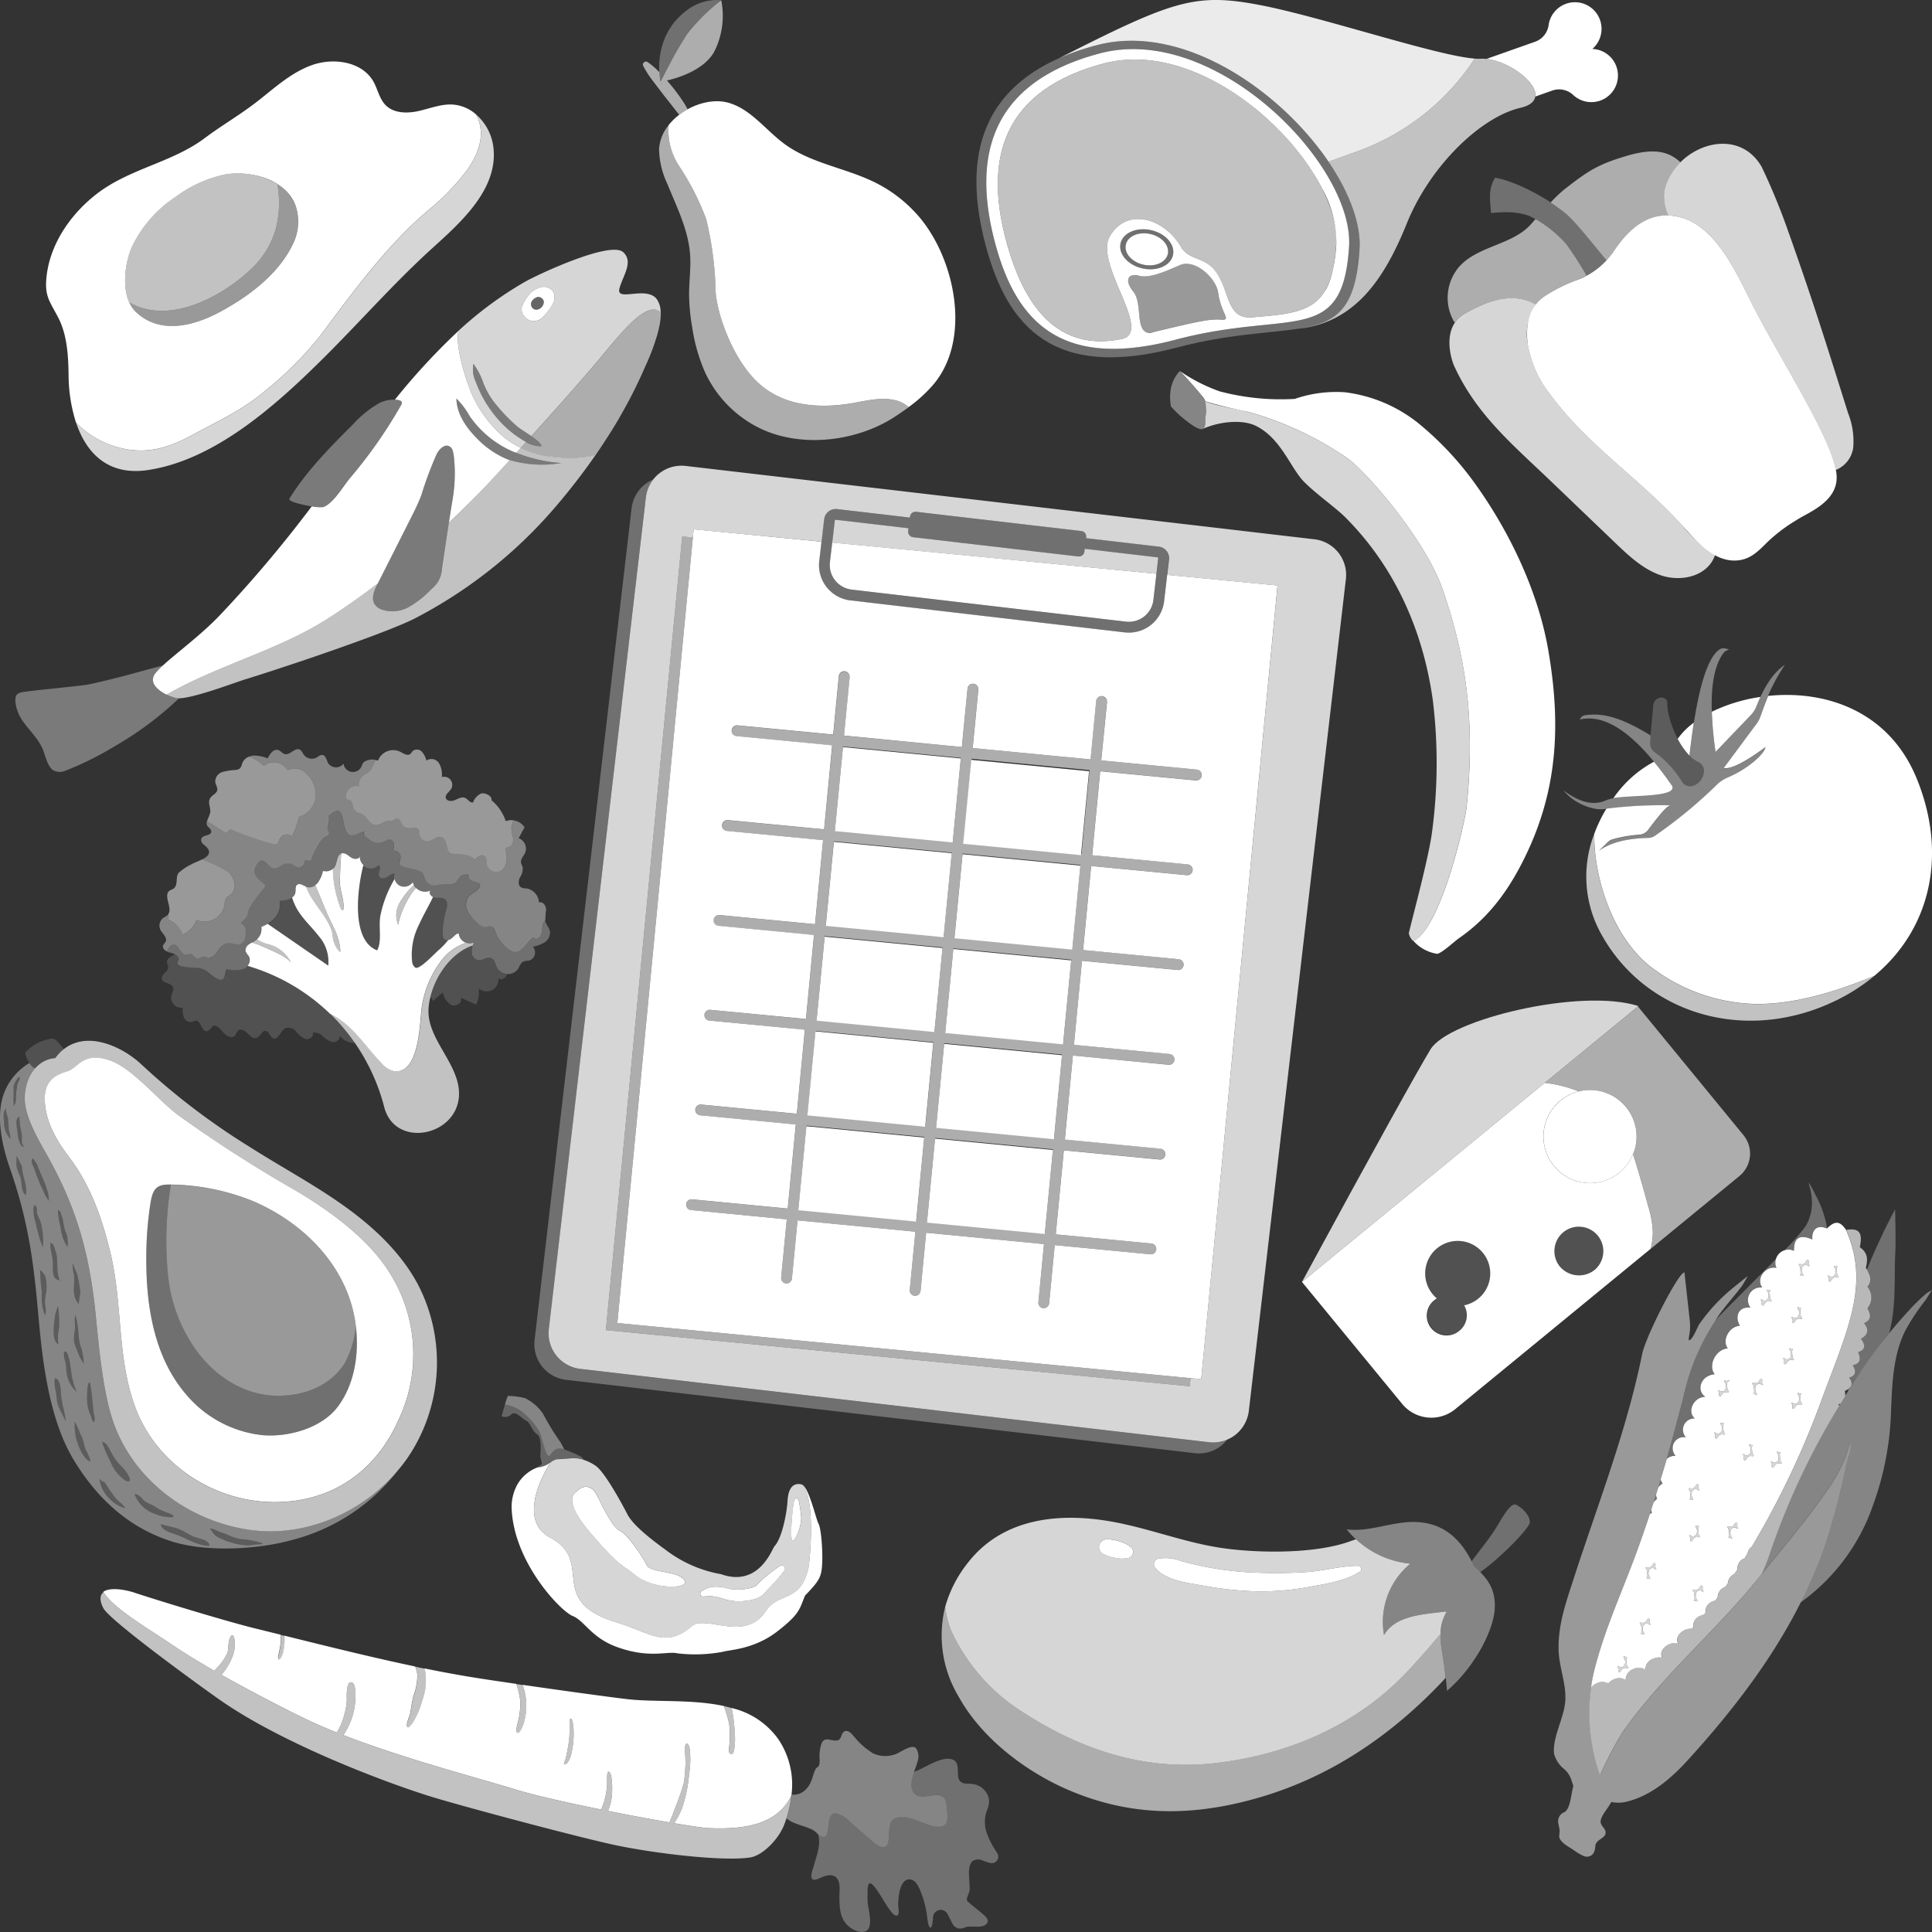 <svg viewBox="0 0 300 300" xmlns="http://www.w3.org/2000/svg"><rect x="0" y="0" width="300" height="300" fill="#333333" stroke="none"/><g fill="#fff"><g fill-rule="evenodd"><path d="m 222.13 162.94 c -1.88 3.1 -8.56 15.08 -19.96 36.12 l 52.24 -42.84 c -8.9 -2.87 -29.46 2.07 -32.28 6.72 z" opacity=".8"/><path d="m 256.66 191.35 a 15.56 15.56 0 0 0 -.74 -4.12 c -.74 -2.68 -1.48 -5.35 -2.33 -8 a 7.23 7.23 0 0 0 -8.46 -9.76 20.18 20.18 0 0 0 -5.26 -1.32 l 14.47 -11.86 16.39 19.98 a 4.51 4.51 0 0 1 -.63 6.34 l -13.76 11.29 a 12.67 12.67 0 0 0 .32 -2.55 z" opacity=".6"/><path d="m 217.73 218 l -15.56 -18.94 37.69 -30.91 a 20.18 20.18 0 0 1 5.26 1.32 7.23 7.23 0 1 0 8.46 9.76 c .85 2.64 1.6 5.32 2.33 8 a 15.56 15.56 0 0 1 .74 4.12 12.7 12.7 0 0 1 -.32 2.55 l 13.76 -11.29 -44.12 36.2 a 5.86 5.86 0 0 1 -8.24 -.81 z m 29.98 -20.9 a 3.8 3.8 0 1 0 -5.48 -.41 3.89 3.89 0 0 0 5.48 .41 z m -21.06 9.51 a 3.07 3.07 0 0 0 .7 -3.92 5.05 5.05 0 1 0 -4.24 -1.08 3.23 3.23 0 0 0 -.37 .26 3.07 3.07 0 1 0 3.76 4.86 c .05 -.04 .1 -.08 .14 -.12 z"/></g><path d="m 246.9 169.25 c 3.99 0 7.23 3.24 7.23 7.23 s -3.24 7.23 -7.23 7.23 -7.23 -3.24 -7.23 -7.23 3.24 -7.23 7.23 -7.23 z"/><path d="m 223.15 193.82 a 5.07 5.07 0 0 0 -.68 7.14 4.99 4.99 0 0 0 .65 .65 3.23 3.23 0 0 0 -.37 .26 3.07 3.07 0 1 0 4.6 .82 5.06 5.06 0 1 0 -4.21 -8.87 z" fill-rule="evenodd" opacity=".15"/><ellipse cx="245.3" cy="194.17" opacity=".15" rx="3.98" ry="3.8" transform="matrix(.772 -.635 .635 .772 -67.49 200.06)"/><g fill-rule="evenodd"><path d="m 126.98 284.76 a 1.46 1.46 0 0 0 .96 .45 c .43 -.03 .51 -.6 .59 -.93 .18 -.82 .05 -2.99 1.37 -2.73 a 5.22 5.22 0 0 1 2.18 1.38 c .98 .86 1.95 1.72 2.94 2.56 .54 .46 1.54 1.49 2.34 1.27 .52 -.14 .6 -.79 .64 -1.24 .09 -.87 -.06 -2.69 .88 -3.16 1.62 -.81 4.12 .61 5.66 1.09 .69 .21 1.93 .39 2.39 -.36 a 2.88 2.88 0 0 0 .15 -1.64 c -.06 -.61 -.04 -1.94 -.56 -2.37 -1.38 -1.11 -3.67 .89 -4.76 -.93 -.48 -.79 -.19 -1.95 .17 -3.01 .2 -.08 .4 -.17 .6 -.25 1.3 -.55 3.87 -2.28 5.4 -1.66 1.44 .58 .26 2.78 1.32 3.49 .49 .33 1.05 .21 1.6 .29 a 2.91 2.91 0 0 1 2.61 1.98 c .38 1.05 -.17 1.82 -.41 2.81 a 5.35 5.35 0 0 0 .13 2.71 13.75 13.75 0 0 0 1.69 3.26 1.02 1.02 0 0 1 -1.19 1.49 10.62 10.62 0 0 1 -1.01 -.32 1.61 1.61 0 0 0 -1.63 .03 c -1.05 .9 -.31 3.48 -.51 4.71 -.06 .36 -.61 1.22 -.3 1.53 .77 .74 1.67 1.36 2.46 2.08 .28 .25 .79 .66 .68 1.1 -.32 1.2 -2.47 .61 -3.27 .82 a 3.69 3.69 0 0 0 -.48 .17 1.38 1.38 0 0 1 -1.72 -.67 c -.22 -.43 -.48 -.93 -.74 -1.46 a 1.2 1.2 0 0 0 -2.28 .45 c -.01 .16 -.02 .3 -.03 .42 -.01 .1 -.13 1.38 -.4 1.19 -.4 -.28 -.43 -1.44 -.51 -1.86 a 15.48 15.48 0 0 0 -1.24 -4.33 c -.28 -.54 -.66 -1.18 -1.31 -1.28 -1.73 -.27 -1.95 3.03 -1.91 4.1 .01 .29 .25 1.45 -.23 1.51 -.41 .05 -.83 -.54 -1.03 -.81 -.76 -.98 -1.3 -2.12 -2.04 -3.13 -.12 -.17 -.88 -1.31 -1.2 -1.03 s -.25 1.24 -.26 1.62 a 11.96 11.96 0 0 0 .01 1.26 c .09 1.33 1.3 4.89 -1.15 4.62 a 2.44 2.44 0 0 1 -.77 -.22 c -2.3 -1.06 -2.47 -3.02 -2.47 -5.29 0 -.84 .19 -1.99 -.32 -2.73 -.65 -.94 -1.85 -.49 -2.67 -.13 -.28 .13 -1 .48 -1.25 .12 -.33 -.47 .13 -1.49 .25 -1.96 .39 -1.43 1.13 -3.26 .73 -4.75 a 2.17 2.17 0 0 0 -.1 -.26 z m -10.95 -5.2 l -.22 .03 a .87 .87 0 0 1 .2 -.06 z" opacity=".3"/><path d="m 33.29 259.44 c -2.22 -1.27 -4.28 -2.52 -5.9 -3.61 -4.68 -3.15 -9.72 -6.05 -11.32 -8.6 -.54 .42 -.68 1.18 -.03 2.47 1.01 2 16.06 12.85 18.22 14.34 9.72 6.76 25.5 12.72 32.74 14.96 4.96 1.53 23.62 6.51 29.02 7.61 6.4 1.3 16.52 2.44 20.49 1.81 1.88 -.3 4.44 -2.78 5.34 -5.29 a 19.34 19.34 0 0 0 1.04 -4.34 c -2.15 4.53 -7.22 5.33 -12.82 5.09 -.78 -.03 -2.76 -.32 -5.38 -.76 a 13.31 13.31 0 0 0 1.21 -2.3 21.99 21.99 0 0 0 1.1 -5.32 14.5 14.5 0 0 0 .13 -3.64 c -.03 -.25 -.11 -1.01 -.45 -1.09 -.29 -.06 -.32 .59 -.32 .74 0 .94 .14 1.84 .06 2.8 a 19.42 19.42 0 0 1 -.24 2.58 38.51 38.51 0 0 1 -1.4 4 18.66 18.66 0 0 1 -.84 2.1 c -2.77 -.48 -6.15 -1.11 -9.53 -1.78 a 7.47 7.47 0 0 0 .61 -2.49 11.91 11.91 0 0 0 -.07 -2.63 1.69 1.69 0 0 0 -.31 -.91 c -.34 -.29 -.39 .59 -.38 .81 a 10.88 10.88 0 0 1 -.56 4.09 c -.12 .3 -.23 .61 -.34 .92 -5.19 -1.05 -10.27 -2.19 -13.1 -3.06 -6.01 -1.84 -17.48 -4.83 -26.93 -8.5 .13 -.21 .24 -.42 .33 -.55 a 10.52 10.52 0 0 0 1.53 -5.3 c .01 -.54 .08 -2.39 -.71 -2.35 -.68 .04 -.65 2.02 -.63 2.57 a 8.57 8.57 0 0 1 -.37 2.38 10.13 10.13 0 0 1 -1.17 2.85 c -1.52 -.61 -2.97 -1.23 -4.34 -1.87 -2.73 -1.28 -8.42 -4.18 -13.57 -7.08 .31 -.39 .6 -.8 .87 -1.21 a 8.4 8.4 0 0 0 .93 -1.92 5.3 5.3 0 0 0 .22 -2.34 c -.02 -.16 -.18 -.9 -.49 -.61 -.57 .55 -.39 1.92 -.61 2.64 a 8.42 8.42 0 0 1 -1.79 2.52 c -.05 .05 -.14 .15 -.24 .27 z" opacity=".7"/><path d="m 44.18 254.02 l -.53 -.13 v .01 c -.03 .52 -.01 1.05 -.08 1.57 a 16.72 16.72 0 0 1 -.35 1.69 1.48 1.48 0 0 0 .04 .54 c .07 .07 .25 -.08 .34 -.16 a 2.87 2.87 0 0 0 .42 -1.09 8.16 8.16 0 0 0 .19 -2.13 c 0 -.04 -.01 -.16 -.03 -.3 z" opacity=".7"/><path d="m 65.89 259.1 c .06 .14 .1 .28 .14 .42 a 9.03 9.03 0 0 1 -.46 4.65 12.61 12.61 0 0 1 -1.42 3.33 c -.08 .12 -.65 .97 -.86 .73 -.32 -.36 .32 -1.65 .4 -2.05 .19 -.95 .29 -1.89 .54 -2.83 a 8.81 8.81 0 0 0 .59 -3.31 5.12 5.12 0 0 0 -.34 -1.23 q .72 .14 1.41 .29 z" opacity=".7"/><path d="m 81.05 261.63 l .11 .02 a 9.49 9.49 0 0 1 .33 5.37 5.87 5.87 0 0 1 -.61 1.66 c -.08 .13 -.25 .44 -.44 .43 -.4 -.03 -.18 -.96 -.14 -1.16 a 12.02 12.02 0 0 0 .49 -3.88 13.95 13.95 0 0 0 -.61 -2.57 z" opacity=".7"/><path d="m 88.15 273.67 a 4.73 4.73 0 0 0 .66 -1.81 13.48 13.48 0 0 0 .24 -3.52 c -.02 -.18 -.13 -1.52 -.43 -1.49 -.2 .02 -.16 .71 -.17 .82 -.02 .87 .02 1.74 -.09 2.6 a 28.01 28.01 0 0 1 -.52 2.8 c -.03 .12 -.33 .8 -.25 .88 .12 .12 .41 -.13 .56 -.28 z" opacity=".7"/><path d="m 113.62 265.23 a 21.73 21.73 0 0 1 .45 3.46 11.48 11.48 0 0 1 -.03 2.86 c -.04 .2 -.12 .79 -.39 .84 -.23 .04 -.47 -.32 -.47 -.45 .03 -.74 .18 -1.44 .15 -2.2 a 15.22 15.22 0 0 0 -.09 -2.04 21.25 21.25 0 0 0 -.83 -2.78 q .61 .14 1.21 .31 z" opacity=".7"/><path d="m 88.15 273.67 a 4.73 4.73 0 0 0 .66 -1.81 13.48 13.48 0 0 0 .24 -3.52 c -.02 -.18 -.13 -1.52 -.43 -1.49 -.2 .02 -.16 .71 -.17 .82 -.02 .87 .02 1.74 -.09 2.6 a 28.01 28.01 0 0 1 -.52 2.8 c -.03 .12 -.33 .8 -.25 .88 .12 .12 .41 -.13 .56 -.28 z m -72.08 -26.44 c 1.6 2.55 6.64 5.45 11.32 8.6 1.62 1.09 3.69 2.34 5.9 3.61 .1 -.12 .19 -.22 .24 -.28 a 8.42 8.42 0 0 0 1.79 -2.52 c .22 -.72 .04 -2.09 .61 -2.64 .31 -.29 .46 .45 .49 .61 a 5.3 5.3 0 0 1 -.22 2.34 8.4 8.4 0 0 1 -.93 1.92 c -.26 .42 -.56 .82 -.87 1.21 5.16 2.9 10.84 5.8 13.57 7.08 1.36 .64 2.82 1.26 4.34 1.87 a 10.13 10.13 0 0 0 1.17 -2.85 8.57 8.57 0 0 0 .37 -2.38 c -.03 -.55 -.05 -2.53 .63 -2.57 .79 -.04 .71 1.82 .71 2.35 a 10.52 10.52 0 0 1 -1.53 5.3 c -.09 .14 -.2 .34 -.33 .55 9.45 3.67 20.92 6.66 26.93 8.5 2.83 .87 7.91 2.01 13.1 3.06 .11 -.31 .22 -.62 .34 -.92 a 10.88 10.88 0 0 0 .56 -4.09 c 0 -.22 .04 -1.1 .38 -.81 a 1.69 1.69 0 0 1 .31 .91 11.91 11.91 0 0 1 .07 2.63 7.47 7.47 0 0 1 -.61 2.49 c 3.39 .68 6.76 1.3 9.53 1.78 a 18.66 18.66 0 0 0 .84 -2.1 38.51 38.51 0 0 0 1.4 -4 19.42 19.42 0 0 0 .24 -2.58 c .08 -.96 -.06 -1.86 -.06 -2.8 0 -.15 .04 -.8 .32 -.74 .34 .08 .42 .84 .45 1.09 a 14.5 14.5 0 0 1 -.13 3.64 21.99 21.99 0 0 1 -1.1 5.32 13.31 13.31 0 0 1 -1.21 2.3 c 2.62 .44 4.61 .73 5.38 .76 5.6 .24 10.67 -.56 12.82 -5.09 a 12.57 12.57 0 0 0 -2.04 -8.73 12.35 12.35 0 0 0 -7.24 -4.83 21.73 21.73 0 0 1 .45 3.46 11.48 11.48 0 0 1 -.03 2.86 c -.04 .2 -.12 .79 -.39 .84 -.23 .04 -.47 -.32 -.47 -.45 .03 -.74 .18 -1.44 .15 -2.2 a 15.22 15.22 0 0 0 -.09 -2.04 21.25 21.25 0 0 0 -.83 -2.78 c -5.04 -1.09 -10.83 -.57 -15.03 -1.07 -2.66 -.31 -10.03 -1.32 -16.22 -2.22 a 9.49 9.49 0 0 1 .33 5.37 5.87 5.87 0 0 1 -.61 1.66 c -.08 .13 -.25 .44 -.44 .43 -.4 -.03 -.18 -.96 -.14 -1.16 a 12.02 12.02 0 0 0 .49 -3.88 13.95 13.95 0 0 0 -.61 -2.57 c -2.9 -.42 -5.46 -.8 -7.03 -1.06 -2.37 -.39 -4.78 -.84 -7.27 -1.35 .06 .14 .1 .28 .14 .42 a 9.03 9.03 0 0 1 -.46 4.65 12.61 12.61 0 0 1 -1.42 3.33 c -.08 .12 -.65 .97 -.86 .73 -.32 -.36 .32 -1.65 .4 -2.05 .19 -.95 .29 -1.89 .54 -2.83 a 8.81 8.81 0 0 0 .59 -3.31 5.12 5.12 0 0 0 -.34 -1.23 c -6.2 -1.3 -12.87 -2.94 -20.31 -4.79 .02 .14 .03 .26 .03 .3 a 8.16 8.16 0 0 1 -.19 2.13 2.87 2.87 0 0 1 -.42 1.09 c -.09 .09 -.27 .24 -.34 .16 a 1.48 1.48 0 0 1 -.04 -.54 16.72 16.72 0 0 0 .35 -1.69 c .07 -.52 .06 -1.05 .08 -1.57 v -.01 l -4.2 -1.04 c -4.28 -1.06 -14.39 -4.13 -18.57 -5.51 -1.42 -.47 -3.82 -.88 -4.82 -.11 l -.02 .01 z"/><path d="m 122.12 282.38 a 1.87 1.87 0 0 1 .38 .24 c .93 .73 3.33 1.06 4.18 1.87 .32 .3 .79 .76 1.26 .73 .43 -.03 .51 -.6 .59 -.93 .18 -.82 .05 -2.99 1.37 -2.73 a 5.22 5.22 0 0 1 2.18 1.38 c .98 .86 1.95 1.72 2.94 2.56 .54 .46 1.54 1.49 2.34 1.27 .52 -.14 .6 -.79 .64 -1.24 .09 -.87 -.06 -2.69 .88 -3.16 1.62 -.81 4.12 .61 5.66 1.09 .69 .21 1.93 .39 2.39 -.36 a 2.88 2.88 0 0 0 .15 -1.64 c -.06 -.61 -.04 -1.94 -.56 -2.37 -1.38 -1.11 -3.67 .89 -4.76 -.93 -.76 -1.26 .44 -3.45 .73 -4.7 a 2.22 2.22 0 0 0 -.27 -2.01 c -.6 -.56 -1.85 .3 -2.4 .56 a 4.5 4.5 0 0 1 -4.27 .24 11.7 11.7 0 0 1 -2.89 -2.55 c -.32 -.35 -.83 -1.05 -1.4 -.9 -.68 .18 -.52 1.22 -1.13 1.42 -.9 .3 -2.01 -.73 -2.56 .49 a 6.35 6.35 0 0 0 -.3 2.5 c 0 .38 .03 .96 -.34 1.2 -.84 .55 -.52 2.82 -2.45 3.95 a 2.53 2.53 0 0 1 -1.55 .3 l -.01 .11 -.02 .14 a 18.89 18.89 0 0 1 -.78 3.47 z" opacity=".4"/></g><path d="m 10.45 166.35 c 1.7 -.5 2.42 -3.2 6.75 -1.64 3.43 1.23 7.43 6.18 10.45 8.43 a 207 207 0 0 0 18.16 11.67 c 5.37 3.15 11.52 7.62 14.76 12.95 a 23.66 23.66 0 0 1 1.29 22.76 c -3.68 8.29 -10.84 12.97 -19.91 12.71 s -17.66 -6.03 -20.87 -14.52 c -2.97 -7.86 -1.97 -16.03 -3.94 -24.2 -1.29 -5.35 -3.07 -10.43 -6.39 -14.82 -1.65 -2.17 -3.62 -5.14 -3.8 -8.74 -.15 -3.17 1.71 -4.07 3.5 -4.6 z m 12.27 29.35 c 0 7.31 1.28 15.18 6.24 20.89 a 17.93 17.93 0 0 0 11.93 6.27 c 3.93 .3 9.03 -1.1 11.53 -4.39 2.92 -3.83 3.49 -9.29 2.63 -13.9 -1.57 -8.39 -8.14 -14.81 -15.79 -18.07 a 35.38 35.38 0 0 0 -12.22 -2.55 c -2.45 -.11 -3.23 .27 -3.65 2.73 a 54.61 54.61 0 0 0 -.67 9.02 z"/><path d="m .34 170.64 a 9.18 9.18 0 0 1 4.23 -5.57 c .29 .46 .63 .81 .9 .79 h .02 a 7.29 7.29 0 0 0 -1.64 5.22 c .22 2.82 2.21 6.1 3.59 8.56 4.53 8.09 6.44 15.14 7.39 24.36 .5 4.84 1.02 10.92 2.36 15.6 2.65 9.22 11 16.23 21.09 17.87 8.79 1.43 17.82 -2.44 23.56 -9.22 l -.04 .05 a 30.26 30.26 0 0 1 -16.08 10.73 c -5.44 1.58 -13.46 2.02 -18.82 .39 -6.86 -2.09 -11.75 -6.71 -15.32 -12.5 s -4.83 -13.78 -5.55 -21.88 -1.42 -14.8 -4.44 -23.48 c -1.27 -3.64 -2.09 -7.6 -1.25 -10.92 z m 33.38 67.99 a 12.12 12.12 0 0 0 1.67 .73 11.39 11.39 0 0 0 2.94 .61 6.41 6.41 0 0 0 1.23 -.13 c .3 -.05 1.05 .03 1.23 -.18 a 12.86 12.86 0 0 0 -3.49 -.67 8.84 8.84 0 0 1 -2.01 -.69 9.47 9.47 0 0 0 -.98 -.36 c -.53 -.16 -1.18 -.62 -1.73 -.59 .34 .42 .64 1.01 1.14 1.28 z m -6.2 -.29 c 1.59 .64 3.24 1.67 4.99 1.71 .11 -.89 -1.77 -1.17 -2.37 -1.41 -.84 -.34 -1.58 -.91 -2.43 -1.23 -.06 -.02 -.12 -.04 -.18 -.06 -.84 -.27 -1.69 -.44 -2.55 -.67 .16 1.03 1.71 1.33 2.53 1.66 z m -3.38 -3.22 a 7.13 7.13 0 0 0 2.23 .48 c 1.29 .02 .14 -.57 -.47 -.72 a 8.22 8.22 0 0 1 -2 -1.03 c -.72 -.39 -1.59 -.6 -2 -1.4 .19 .32 -.45 -.48 -.99 -.42 a 5.12 5.12 0 0 0 3.22 3.08 z m -4.72 -.96 c -.29 -.58 -1.1 -1.06 -1.56 -1.65 -.59 -.76 -1.12 -1.61 -1.65 -2.4 .02 0 .02 -.01 -.01 -.02 l .01 .02 a .9 .9 0 0 1 -.7 -.52 c -.04 1.91 2.06 4.14 3.91 4.58 z m -2.22 -7.14 a 5.25 5.25 0 0 0 .72 1.36 6 6 0 0 0 1.54 1.51 c .5 .27 .9 .22 .64 -.44 a 5.26 5.26 0 0 0 -1.01 -1.52 c -.18 -.2 -.36 -.38 -.53 -.54 a 9.32 9.32 0 0 1 -1.31 -1.91 c -.32 -.52 -.66 -1.52 -1.38 -1.55 a 19.15 19.15 0 0 0 1.33 3.09 z m -7 -35.68 c -.36 -.84 -.32 -2.09 -.74 -2.83 .05 .11 .03 -.47 -.47 -.59 a 11.37 11.37 0 0 0 .42 2.61 6.46 6.46 0 0 0 1.07 3.09 5.06 5.06 0 0 0 -.26 -2.29 z m 2.25 9.17 a 15.5 15.5 0 0 0 -.45 -2.57 v -.05 a 11.17 11.17 0 0 1 -.69 -1.76 5.3 5.3 0 0 0 .19 1.91 c .14 1.51 -.48 3.23 .75 4.47 -.1 -.1 .24 -1.71 .21 -2 z m 0 8.32 a 9.55 9.55 0 0 1 -.27 -1.92 8.79 8.79 0 0 0 -.2 -1.42 3.99 3.99 0 0 0 -.3 -1.29 c -.15 .78 .03 1.61 -.06 2.4 a 6.36 6.36 0 0 0 -.13 1.53 4.46 4.46 0 0 0 .46 1.48 8.58 8.58 0 0 0 1.05 2.15 8.66 8.66 0 0 0 -.55 -2.93 z m 2.11 10.68 c -.03 -.18 -.44 -5.01 -.67 -4.87 -.15 .1 -.24 .45 -.29 .86 a 13.38 13.38 0 0 0 -.07 1.37 6.74 6.74 0 0 0 .28 2.19 c .05 .14 .63 1.69 .61 1.69 a 1.42 1.42 0 0 0 .22 .02 2.24 2.24 0 0 0 -.07 -1.25 z m -2.25 5.26 c .25 .57 1.02 2.1 1.76 2.14 a 7.39 7.39 0 0 0 -.65 -1.58 c -.37 -.78 -.41 -1.68 -.83 -2.44 -.04 -.07 -.08 -.14 -.11 -.22 a 14.55 14.55 0 0 0 -.86 -1.9 8.53 8.53 0 0 0 .69 3.99 z m -.41 -8.65 a 10.33 10.33 0 0 1 -.58 -1.67 9.71 9.71 0 0 1 -.3 -1.76 c -.11 -.53 -.14 -1.11 -.28 -1.63 -.06 -.21 -.3 -1.19 -.57 -1.2 -.54 -.02 -.06 1.48 -.01 1.7 .14 .6 .09 1.22 .21 1.82 a 4.84 4.84 0 0 0 1.53 2.74 z m -3.1 .85 c .07 1.55 .85 2.39 1.4 3.75 a 10.94 10.94 0 0 0 -.33 -1.94 16.94 16.94 0 0 1 -.4 -2.26 7.24 7.24 0 0 0 -.24 -1.83 c .06 .45 -.09 -.63 -.69 -.7 -.25 .98 .21 2.01 .25 2.99 z m .26 -8.23 a 6.83 6.83 0 0 1 .12 -2.57 25.78 25.78 0 0 0 -.08 -2.62 4.39 4.39 0 0 0 -.14 -.77 11.81 11.81 0 0 1 -.37 1.28 c -.14 .98 -.72 4.07 .47 4.68 z m .22 -9.93 c -.63 -1.47 -.18 -3.31 -.67 -4.59 -.02 .6 -.02 -1.08 -.77 -1.22 -.06 1.06 .37 2.19 .39 3.28 .01 .87 -.21 2.36 1.04 2.53 z m -2.78 1.87 a 7.7 7.7 0 0 0 .46 3.53 c .33 -.56 .04 -1.23 .02 -1.83 a 6.58 6.58 0 0 1 .12 -1.36 5.99 5.99 0 0 0 .11 -1.67 6.25 6.25 0 0 0 -.23 -1.29 5.71 5.71 0 0 0 -.76 -.89 32.08 32.08 0 0 0 .28 3.51 z m -1.3 -12.96 a 7.34 7.34 0 0 0 .38 2.28 14.16 14.16 0 0 0 .38 1.61 11.31 11.31 0 0 0 .69 2.03 11.67 11.67 0 0 0 -.36 -3.97 c -.16 -.39 -.38 -.76 -.51 -1.16 -.1 -.32 .02 -.97 -.2 -1.22 -.34 -.37 -.35 .12 -.38 .43 z m .17 -6.17 a 21.92 21.92 0 0 0 1.35 3.35 5.57 5.57 0 0 0 .91 1.58 4.37 4.37 0 0 1 -.08 -.64 c -.02 -.18 -.04 -.34 -.05 -.39 -.06 -.26 -.13 -.51 -.21 -.76 -.36 -1.16 -.88 -2.24 -1.35 -3.36 a 2.77 2.77 0 0 0 -.9 -1.45 c -.32 .56 .14 1.15 .33 1.68 z m -2.8 -.43 a 8.75 8.75 0 0 0 .56 1.58 c .29 .69 .11 2.49 .9 2.86 .23 -1.54 -.6 -2.94 -.61 -4.43 -.16 -.26 -.5 -1.09 -.89 -1.66 .08 .11 -.02 1.37 .04 1.65 z m .11 -5.67 c .09 .74 .19 2.35 .98 2.68 .02 -.26 -.17 -.38 -.23 -.62 a 2.94 2.94 0 0 1 -.01 -.85 c .01 -.81 -.36 -1.6 -.33 -2.4 a 4.74 4.74 0 0 1 -.08 -.86 c -.68 .32 -.4 1.48 -.33 2.05 z m -.24 -4.91 c .04 -.55 .09 -1.1 .18 -1.66 a 2.97 2.97 0 0 1 .16 -.74 c .1 -.24 .54 -.81 .11 -.89 a 4.1 4.1 0 0 0 -.78 1.39 6.56 6.56 0 0 0 .01 .95 13.96 13.96 0 0 0 .02 2.21 c -.01 -.05 .21 -.43 .23 -.52 a 5.42 5.42 0 0 0 .1 -.75 z m -1.8 3.85 a 3.7 3.7 0 0 0 .98 2.48 6.11 6.11 0 0 0 -.26 -1.5 14.94 14.94 0 0 0 -.15 -1.87 c -.03 -.12 -.13 -.37 -.2 -.62 -.09 -.34 -.15 -.69 .04 -.8 -.72 .45 -.47 1.62 -.39 2.32 z" opacity=".4"/><path d="m 8.58 164.3 a 4.57 4.57 0 0 0 -3.09 1.57 h -.02 c -.59 .05 -1.52 -1.72 -1.55 -2.42 a 7.43 7.43 0 0 1 2.14 -1.6 7.98 7.98 0 0 1 2.05 -.58 c .5 -.06 1.36 1.11 1.78 1.63 .01 .01 .01 .02 .02 .03 a 7.13 7.13 0 0 0 -1.33 1.37 z" opacity=".15"/><path d="m 8.58 164.3 c 3.77 -5.1 10.37 -1.9 13.47 1.07 a 107.82 107.82 0 0 0 16.67 12.69 c 4.8 3.06 9.84 5.75 14.49 9.04 s 8.95 7.27 11.65 12.28 a 26.31 26.31 0 0 1 -1.75 27.25 c -5.6 7.79 -15.36 12.39 -24.83 10.85 -10.08 -1.65 -18.43 -8.66 -21.08 -17.88 -1.34 -4.68 -1.87 -10.76 -2.36 -15.6 -.95 -9.22 -2.87 -16.27 -7.39 -24.36 -1.38 -2.46 -3.36 -5.75 -3.59 -8.56 s 1.29 -6.49 4.72 -6.78 z m -1.63 6.66 c .18 3.6 2.15 6.56 3.8 8.74 3.32 4.38 5.1 9.47 6.39 14.82 1.97 8.17 .97 16.34 3.94 24.2 3.2 8.49 11.81 14.28 20.88 14.53 s 16.23 -4.42 19.91 -12.71 a 23.66 23.66 0 0 0 -1.29 -22.76 c -3.23 -5.34 -9.38 -9.8 -14.76 -12.95 a 206.85 206.85 0 0 1 -18.16 -11.67 c -3.02 -2.25 -7.02 -7.2 -10.45 -8.43 -4.34 -1.56 -5.06 1.14 -6.75 1.64 -1.8 .53 -3.66 1.43 -3.5 4.6 z" opacity=".7"/><path d="m 53.68 211.4 c -1.97 3.48 -6.34 5.63 -11.43 5.29 s -9.68 -3.65 -12.41 -7.96 a 24.08 24.08 0 0 1 -3.73 -10.5 54.32 54.32 0 0 1 .42 -14.28 c .16 0 .33 .01 .51 .02 a 35.38 35.38 0 0 1 12.22 2.54 c 7.65 3.25 14.22 9.67 15.79 18.07 .08 .44 .15 .88 .21 1.33 a 15.59 15.59 0 0 1 -1.58 5.49 z" opacity=".5"/><path d="m 23.39 186.68 c .38 -2.28 1.09 -2.77 3.14 -2.74 a 54.32 54.32 0 0 0 -.42 14.28 24.08 24.08 0 0 0 3.73 10.5 c 2.73 4.31 7.32 7.61 12.41 7.96 s 9.46 -1.81 11.43 -5.29 a 15.6 15.6 0 0 0 1.58 -5.5 c .53 4.3 -.19 9.1 -2.84 12.57 -2.51 3.29 -7.6 4.69 -11.53 4.39 a 17.93 17.93 0 0 1 -11.93 -6.27 c -4.96 -5.71 -6.24 -13.57 -6.24 -20.88 a 54.63 54.63 0 0 1 .67 -9.02 z" opacity=".3"/><path d="m 7.55 185.84 a 4.37 4.37 0 0 0 .08 .64 5.57 5.57 0 0 1 -.91 -1.58 21.89 21.89 0 0 1 -1.34 -3.34 c -.19 -.52 -.65 -1.12 -.33 -1.68 a 2.77 2.77 0 0 1 .9 1.45 c .47 1.12 .98 2.2 1.35 3.36 .08 .25 .15 .51 .21 .76 0 .05 .02 .21 .04 .39 z" opacity=".2"/><path d="m 9.47 188.52 c .42 .73 .38 1.98 .74 2.83 a 5.06 5.06 0 0 1 .27 2.29 6.46 6.46 0 0 1 -1.07 -3.09 11.37 11.37 0 0 1 -.42 -2.61 c .51 .11 .53 .69 .48 .58 z" opacity=".2"/><path d="m 6.64 193.64 a 11.39 11.39 0 0 1 -.69 -2.03 14.15 14.15 0 0 1 -.37 -1.61 7.36 7.36 0 0 1 -.37 -2.28 c .03 -.31 .03 -.81 .37 -.44 .23 .25 .1 .9 .2 1.22 .13 .4 .34 .77 .51 1.16 a 11.67 11.67 0 0 1 .35 3.98 z" opacity=".2"/><path d="m 3.42 181.13 c .01 1.49 .84 2.89 .61 4.43 -.79 -.37 -.61 -2.17 -.9 -2.86 a 8.75 8.75 0 0 1 -.56 -1.58 c -.06 -.28 .03 -1.53 -.04 -1.65 .38 .58 .73 1.4 .89 1.66 z" opacity=".2"/><path d="m 3.1 174.27 c -.04 .8 .34 1.59 .33 2.4 a 2.9 2.9 0 0 0 .01 .85 c .06 .24 .25 .36 .23 .62 -.8 -.33 -.89 -1.94 -.98 -2.68 -.07 -.57 -.35 -1.72 .33 -2.04 a 4.72 4.72 0 0 0 .08 .85 z" opacity=".2"/><path d="m 2.13 171.82 a 13.96 13.96 0 0 1 -.02 -2.21 6.56 6.56 0 0 1 -.01 -.95 4.1 4.1 0 0 1 .78 -1.39 c .43 .08 -.01 .65 -.11 .89 a 2.97 2.97 0 0 0 -.16 .74 c -.08 .55 -.13 1.1 -.18 1.66 a 5.44 5.44 0 0 1 -.09 .75 c 0 .08 -.22 .46 -.21 .51 z" opacity=".2"/><path d="m 1.01 172.87 c .07 .26 .17 .51 .2 .62 a 15.06 15.06 0 0 1 .16 1.89 6.11 6.11 0 0 1 .26 1.5 3.7 3.7 0 0 1 -.98 -2.48 c -.08 -.7 -.32 -1.87 .39 -2.33 -.18 .11 -.12 .47 -.03 .8 z" opacity=".2"/><path d="m 8.61 194.23 c .49 1.27 .03 3.12 .67 4.59 -1.25 -.17 -1.03 -1.66 -1.05 -2.53 -.02 -1.09 -.44 -2.22 -.39 -3.28 .74 .14 .75 1.82 .77 1.22 z" opacity=".2"/><path d="m 12 197.89 l .01 .05 a 15.49 15.49 0 0 1 .44 2.58 c .03 .28 -.31 1.9 -.21 2 -1.24 -1.24 -.61 -2.96 -.75 -4.47 a 5.3 5.3 0 0 1 -.19 -1.91 11.1 11.1 0 0 0 .7 1.75 z" opacity=".2"/><path d="m 7.09 201.02 a 5.99 5.99 0 0 0 .11 -1.67 6.25 6.25 0 0 0 -.23 -1.29 5.71 5.71 0 0 0 -.76 -.89 32.08 32.08 0 0 0 .28 3.52 7.7 7.7 0 0 0 .46 3.53 c .33 -.56 .04 -1.23 .02 -1.83 a 6.58 6.58 0 0 1 .12 -1.37 z" opacity=".2"/><path d="m 12.19 206.92 a 9.55 9.55 0 0 0 .27 1.92 8.66 8.66 0 0 1 .54 2.92 8.59 8.59 0 0 1 -1.05 -2.14 4.45 4.45 0 0 1 -.46 -1.48 6.36 6.36 0 0 1 .13 -1.53 c .09 -.79 -.09 -1.62 .06 -2.4 a 3.99 3.99 0 0 1 .3 1.29 8.82 8.82 0 0 1 .21 1.42 z" opacity=".2"/><path d="m 11.9 216.12 a 4.84 4.84 0 0 1 -1.54 -2.74 c -.13 -.6 -.08 -1.22 -.21 -1.82 -.05 -.22 -.53 -1.73 .01 -1.7 .28 .01 .52 .99 .57 1.2 .14 .52 .17 1.1 .28 1.63 a 9.71 9.71 0 0 0 .3 1.76 10.28 10.28 0 0 0 .59 1.67 z" opacity=".2"/><path d="m 13.61 215.5 c .05 -.41 .14 -.76 .29 -.86 .23 -.14 .64 4.69 .67 4.87 a 2.24 2.24 0 0 1 .08 1.25 1.42 1.42 0 0 1 -.22 -.02 c .02 0 -.56 -1.54 -.61 -1.69 a 6.74 6.74 0 0 1 -.28 -2.19 13.38 13.38 0 0 1 .07 -1.36 z" opacity=".2"/><path d="m 12.49 222.68 c .04 .07 .07 .14 .11 .22 .42 .76 .47 1.66 .83 2.44 a 7.39 7.39 0 0 1 .65 1.58 c -.74 -.04 -1.51 -1.57 -1.76 -2.14 a 8.53 8.53 0 0 1 -.69 -4 14.63 14.63 0 0 1 .86 1.9 z" opacity=".2"/><path d="m 9.23 214.68 a 7.24 7.24 0 0 1 .24 1.83 16.94 16.94 0 0 0 .4 2.26 10.94 10.94 0 0 1 .33 1.94 c -.55 -1.35 -1.33 -2.2 -1.4 -3.75 -.05 -.97 -.51 -2 -.26 -2.99 .6 .08 .75 1.16 .69 .71 z" opacity=".2"/><path d="m 19.11 227.94 c -.18 -.2 -.36 -.38 -.53 -.54 a 9.32 9.32 0 0 1 -1.31 -1.91 c -.32 -.52 -.66 -1.52 -1.38 -1.55 a 19.15 19.15 0 0 0 1.32 3.09 5.25 5.25 0 0 0 .72 1.36 6 6 0 0 0 1.54 1.51 c .5 .27 .9 .22 .64 -.44 a 5.26 5.26 0 0 0 -1 -1.52 z" opacity=".2"/><path d="m 16.2 230.08 c .54 .8 1.07 1.66 1.67 2.43 .45 .59 1.26 1.07 1.56 1.65 -1.85 -.44 -3.94 -2.67 -3.91 -4.58 .19 .51 .86 .57 .68 .5 z" opacity=".2"/><path d="m 21.9 232.46 c .41 .79 1.27 1.01 2 1.4 a 8.22 8.22 0 0 0 2 1.03 c .61 .15 1.76 .74 .47 .72 a 7.13 7.13 0 0 1 -2.23 -.48 5.13 5.13 0 0 1 -3.22 -3.07 c .53 -.07 1.18 .72 .98 .4 z" opacity=".2"/><path d="m 35.29 238.3 a 8.84 8.84 0 0 0 2.01 .69 12.86 12.86 0 0 1 3.49 .67 c -.18 .2 -.93 .13 -1.23 .18 a 6.41 6.41 0 0 1 -1.23 .13 11.39 11.39 0 0 1 -2.94 -.61 12.12 12.12 0 0 1 -1.67 -.73 c -.5 -.26 -.8 -.86 -1.15 -1.28 .55 -.04 1.2 .43 1.73 .59 a 9.47 9.47 0 0 1 .99 .36 z" opacity=".2"/><path d="m 27.71 237.41 c .85 .32 1.59 .89 2.43 1.23 .6 .24 2.48 .52 2.37 1.41 -1.75 -.04 -3.41 -1.07 -4.99 -1.71 -.82 -.33 -2.36 -.64 -2.53 -1.66 .86 .23 1.71 .4 2.55 .67 .05 .02 .11 .04 .17 .06 z" opacity=".2"/><path d="m 9.09 203.55 a 25.78 25.78 0 0 1 .08 2.62 6.83 6.83 0 0 0 -.12 2.57 c -1.19 -.62 -.61 -3.7 -.47 -4.68 a 11.81 11.81 0 0 0 .37 -1.28 4.39 4.39 0 0 1 .14 .77 z" opacity=".2"/><g fill-rule="evenodd"><path d="m 252.56 257.27 a .08 .08 0 0 1 .08 .05 .08 .08 0 0 1 -.01 .09 .32 .32 0 0 0 -.06 .07 .6 .6 0 0 0 -.03 .35 4.26 4.26 0 0 0 .08 .74 c .02 .1 .24 .33 .19 .41 -.03 .07 -.19 .04 -.24 .04 a .87 .87 0 0 0 -.58 .06 c -.19 .12 -.24 .33 -.38 .48 -.06 .07 -.15 .13 -.24 .07 -.16 -.1 -.07 -.4 -.07 -.55 0 -.11 -.19 -.26 -.13 -.36 s .37 .15 .44 .17 a .65 .65 0 0 0 .65 -.32 1.23 1.23 0 0 0 .03 -.91 c -.04 -.09 -.25 -.35 -.18 -.44 s .26 .05 .33 .06 a .68 .68 0 0 0 .12 -.01 z" opacity=".8"/><path d="m 254.88 253.71 a .08 .08 0 0 1 -.06 -.14 .32 .32 0 0 0 .06 -.07 .59 .59 0 0 0 .03 -.35 4.26 4.26 0 0 0 -.08 -.74 c -.03 -.1 -.24 -.33 -.2 -.41 .03 -.06 .19 -.04 .24 -.03 a .87 .87 0 0 0 .58 -.06 c .19 -.12 .24 -.33 .38 -.48 .06 -.07 .15 -.13 .24 -.07 .16 .1 .07 .4 .07 .55 0 .11 .19 .26 .13 .36 s -.37 -.15 -.44 -.17 a .65 .65 0 0 0 -.65 .32 1.23 1.23 0 0 0 -.03 .91 c .04 .09 .25 .35 .18 .44 s -.26 -.05 -.33 -.06 a .68 .68 0 0 0 -.12 0 z" opacity=".8"/><path d="m 263.1 248.58 a .08 .08 0 0 1 -.08 -.05 .08 .08 0 0 1 .02 -.09 .35 .35 0 0 0 .06 -.07 .59 .59 0 0 0 .03 -.35 4.07 4.07 0 0 0 -.08 -.74 c -.02 -.1 -.24 -.33 -.19 -.41 .03 -.06 .19 -.04 .24 -.04 a .86 .86 0 0 0 .58 -.06 c .19 -.11 .24 -.33 .38 -.48 .06 -.07 .15 -.13 .24 -.07 .16 .1 .07 .4 .07 .55 0 .11 .19 .26 .13 .36 s -.37 -.15 -.44 -.17 a .65 .65 0 0 0 -.65 .32 1.24 1.24 0 0 0 -.03 .91 c .04 .09 .25 .35 .18 .44 s -.26 -.05 -.33 -.06 a .77 .77 0 0 0 -.13 .01 z" opacity=".8"/><path d="m 255.77 245.1 a .08 .08 0 0 1 -.08 -.08 .09 .09 0 0 1 .02 -.06 .33 .33 0 0 0 .06 -.07 .59 .59 0 0 0 .03 -.35 4.07 4.07 0 0 0 -.08 -.74 c -.02 -.1 -.24 -.33 -.19 -.41 .03 -.06 .19 -.04 .24 -.04 a .86 .86 0 0 0 .58 -.06 c .19 -.12 .24 -.33 .38 -.48 .06 -.07 .15 -.13 .24 -.07 .16 .1 .07 .4 .07 .55 0 .11 .19 .26 .13 .36 s -.37 -.15 -.44 -.17 a .65 .65 0 0 0 -.65 .32 1.23 1.23 0 0 0 -.03 .91 c .04 .09 .25 .35 .18 .44 s -.26 -.05 -.33 -.06 a .77 .77 0 0 0 -.13 .01 z" opacity=".8"/><path d="m 268.51 238.79 a .08 .08 0 0 1 -.06 -.14 .38 .38 0 0 0 .06 -.07 .61 .61 0 0 0 .03 -.35 4.16 4.16 0 0 0 -.08 -.74 c -.02 -.1 -.24 -.33 -.19 -.41 .03 -.07 .19 -.04 .24 -.04 a .86 .86 0 0 0 .58 -.06 c .19 -.12 .24 -.33 .38 -.48 .06 -.07 .15 -.13 .24 -.07 .16 .1 .07 .4 .07 .55 0 .11 .19 .26 .13 .36 s -.37 -.15 -.44 -.17 a .65 .65 0 0 0 -.65 .32 1.23 1.23 0 0 0 -.03 .91 c .04 .09 .25 .35 .18 .44 s -.26 -.05 -.33 -.06 a .68 .68 0 0 0 -.13 .01 z" opacity=".8"/><path d="m 263.74 236.95 a .08 .08 0 0 1 .08 .08 .09 .09 0 0 1 -.02 .06 .32 .32 0 0 0 -.06 .07 .59 .59 0 0 0 -.03 .35 4.17 4.17 0 0 0 .08 .74 c .02 .1 .24 .33 .19 .41 -.03 .07 -.19 .04 -.24 .04 a .87 .87 0 0 0 -.58 .06 c -.19 .12 -.24 .33 -.38 .48 -.06 .07 -.15 .13 -.24 .07 -.16 -.1 -.07 -.4 -.07 -.55 0 -.11 -.19 -.26 -.13 -.36 s .37 .14 .44 .17 a .65 .65 0 0 0 .65 -.32 1.23 1.23 0 0 0 .03 -.91 c -.04 -.09 -.25 -.35 -.18 -.44 s .26 .05 .33 .06 a .77 .77 0 0 0 .13 -.01 z" opacity=".8"/><path d="m 276.41 225.5 a .08 .08 0 0 1 .08 .05 .08 .08 0 0 1 -.01 .09 .32 .32 0 0 0 -.06 .07 .6 .6 0 0 0 -.03 .35 4.24 4.24 0 0 0 .08 .74 c .02 .1 .24 .33 .19 .41 -.03 .06 -.19 .04 -.24 .04 a .86 .86 0 0 0 -.58 .06 c -.19 .12 -.24 .33 -.38 .48 -.06 .07 -.15 .13 -.24 .07 -.16 -.1 -.07 -.4 -.07 -.55 0 -.11 -.19 -.26 -.13 -.36 s .37 .15 .44 .17 a .65 .65 0 0 0 .65 -.32 1.23 1.23 0 0 0 .03 -.91 c -.04 -.09 -.25 -.35 -.18 -.44 s .26 .05 .33 .06 a .68 .68 0 0 0 .12 -.01 z" opacity=".8"/><path d="m 262.45 232.85 a .08 .08 0 0 1 -.08 -.08 .09 .09 0 0 1 .02 -.06 .35 .35 0 0 0 .06 -.07 .59 .59 0 0 0 .03 -.35 4.08 4.08 0 0 0 -.08 -.74 c -.02 -.1 -.24 -.33 -.19 -.41 .03 -.07 .19 -.04 .24 -.04 a .86 .86 0 0 0 .58 -.06 c .19 -.12 .24 -.33 .38 -.48 .06 -.07 .15 -.13 .24 -.07 .16 .1 .07 .4 .07 .55 0 .11 .19 .26 .13 .36 s -.37 -.15 -.44 -.17 a .65 .65 0 0 0 -.65 .32 1.23 1.23 0 0 0 -.03 .91 c .04 .09 .25 .35 .18 .44 s -.26 -.05 -.33 -.06 a .77 .77 0 0 0 -.13 .01 z" opacity=".8"/><path d="m 272.06 224.36 a .08 .08 0 0 1 .08 .05 .08 .08 0 0 1 -.01 .09 .32 .32 0 0 0 -.06 .07 .6 .6 0 0 0 -.03 .35 4.24 4.24 0 0 0 .08 .74 c .02 .1 .24 .33 .19 .41 -.03 .06 -.19 .04 -.24 .04 a .86 .86 0 0 0 -.58 .06 c -.19 .12 -.24 .33 -.38 .49 -.06 .06 -.15 .13 -.24 .07 -.16 -.1 -.07 -.4 -.07 -.55 0 -.11 -.19 -.26 -.13 -.36 s .37 .15 .44 .17 a .65 .65 0 0 0 .65 -.32 1.23 1.23 0 0 0 .03 -.91 c -.04 -.09 -.25 -.35 -.18 -.44 s .26 .05 .33 .06 a .68 .68 0 0 0 .12 -.02 z" opacity=".8"/><path d="m 279.6 216.39 a .08 .08 0 0 1 .06 .14 .33 .33 0 0 0 -.06 .07 .6 .6 0 0 0 -.03 .35 4.26 4.26 0 0 0 .08 .74 c .02 .1 .24 .33 .19 .41 -.03 .07 -.19 .04 -.24 .04 a .87 .87 0 0 0 -.58 .06 c -.19 .12 -.24 .33 -.38 .48 -.06 .07 -.15 .13 -.24 .07 -.16 -.1 -.07 -.4 -.07 -.55 0 -.11 -.19 -.26 -.13 -.36 s .37 .15 .44 .17 a .65 .65 0 0 0 .65 -.32 1.23 1.23 0 0 0 .03 -.91 c -.04 -.09 -.25 -.35 -.18 -.44 s .26 .05 .33 .06 a .9 .9 0 0 0 .13 -.01 z" opacity=".8"/><path d="m 267.6 221 a .08 .08 0 0 1 .08 .05 .08 .08 0 0 1 -.01 .09 .33 .33 0 0 0 -.06 .07 .6 .6 0 0 0 -.03 .35 4.16 4.16 0 0 0 .08 .74 c .02 .1 .24 .33 .19 .41 -.03 .07 -.19 .04 -.24 .04 a .87 .87 0 0 0 -.58 .06 c -.19 .12 -.24 .33 -.38 .48 -.06 .07 -.15 .13 -.24 .07 -.16 -.1 -.07 -.4 -.07 -.55 0 -.11 -.19 -.26 -.13 -.36 s .37 .15 .44 .17 a .65 .65 0 0 0 .65 -.32 1.23 1.23 0 0 0 .03 -.91 c -.04 -.09 -.25 -.35 -.18 -.44 s .26 .05 .33 .06 a .67 .67 0 0 0 .12 -.01 z" opacity=".8"/><path d="m 272.34 216.48 a .08 .08 0 0 1 -.08 -.08 .08 .08 0 0 1 .02 -.06 .33 .33 0 0 0 .06 -.07 .59 .59 0 0 0 .03 -.35 4.07 4.07 0 0 0 -.08 -.74 c -.02 -.1 -.24 -.33 -.19 -.41 .03 -.07 .19 -.04 .24 -.04 a .87 .87 0 0 0 .58 -.06 c .19 -.12 .24 -.33 .38 -.48 .06 -.07 .15 -.13 .24 -.07 .16 .1 .07 .4 .07 .55 0 .11 .19 .26 .13 .36 s -.37 -.15 -.44 -.17 a .65 .65 0 0 0 -.65 .32 1.22 1.22 0 0 0 -.03 .91 c .03 .09 .25 .35 .18 .44 s -.26 -.05 -.33 -.06 a .68 .68 0 0 0 -.13 .01 z" opacity=".8"/><path d="m 268.56 214.41 a .72 .72 0 0 0 -.35 .24 .6 .6 0 0 0 -.03 .35 4.26 4.26 0 0 0 .08 .74 c .02 .1 .24 .33 .19 .41 -.03 .07 -.19 .04 -.24 .04 a .87 .87 0 0 0 -.58 .06 c -.19 .12 -.24 .33 -.38 .48 -.06 .07 -.15 .13 -.24 .07 -.16 -.1 -.07 -.4 -.07 -.55 0 -.11 -.19 -.26 -.13 -.36 s .37 .15 .44 .17 a .65 .65 0 0 0 .65 -.32 1.23 1.23 0 0 0 .03 -.91 c -.04 -.09 -.25 -.35 -.18 -.44 s .26 .05 .33 .06 c .09 .01 .43 -.19 .47 -.04 l .09 -.04 -.03 .04 a .04 .04 0 0 1 -.03 .02 .04 .04 0 0 1 -.03 -.02 z" opacity=".8"/><path d="m 278.31 209.44 a .08 .08 0 0 1 .08 .05 .08 .08 0 0 1 -.01 .09 .33 .33 0 0 0 -.06 .07 .59 .59 0 0 0 -.03 .35 4.16 4.16 0 0 0 .08 .74 c .02 .1 .24 .33 .19 .41 -.03 .07 -.19 .04 -.24 .04 a .87 .87 0 0 0 -.58 .06 c -.19 .12 -.24 .33 -.38 .48 -.06 .07 -.15 .13 -.24 .07 -.16 -.1 -.07 -.4 -.07 -.55 0 -.11 -.19 -.26 -.13 -.36 s .37 .15 .44 .17 a .65 .65 0 0 0 .65 -.32 1.23 1.23 0 0 0 .03 -.91 c -.04 -.09 -.25 -.35 -.18 -.44 s .26 .05 .33 .06 a .89 .89 0 0 0 .12 -.01 z" opacity=".8"/><path d="m 279.58 203.04 a .08 .08 0 0 1 .06 .14 .3 .3 0 0 0 -.06 .07 .59 .59 0 0 0 -.03 .35 4.26 4.26 0 0 0 .08 .74 c .03 .1 .24 .33 .19 .41 -.03 .07 -.19 .04 -.24 .04 a .87 .87 0 0 0 -.58 .06 c -.19 .12 -.24 .33 -.38 .48 -.06 .07 -.15 .13 -.24 .07 -.16 -.1 -.07 -.4 -.07 -.55 0 -.11 -.19 -.26 -.13 -.36 s .37 .15 .44 .17 a .65 .65 0 0 0 .65 -.32 1.23 1.23 0 0 0 .03 -.91 c -.04 -.09 -.25 -.35 -.18 -.44 s .26 .05 .33 .06 a .68 .68 0 0 0 .13 -.01 z" opacity=".8"/><path d="m 285.24 196.63 a .08 .08 0 0 1 .06 .14 .3 .3 0 0 0 -.06 .07 .6 .6 0 0 0 -.03 .35 4.26 4.26 0 0 0 .08 .74 c .02 .1 .24 .33 .19 .41 -.03 .06 -.19 .04 -.24 .04 a .86 .86 0 0 0 -.58 .06 c -.19 .12 -.24 .33 -.38 .48 -.06 .07 -.15 .13 -.24 .07 -.16 -.1 -.07 -.4 -.07 -.55 0 -.11 -.19 -.26 -.13 -.36 s .37 .15 .44 .17 a .65 .65 0 0 0 .65 -.32 1.23 1.23 0 0 0 .03 -.91 c -.04 -.09 -.25 -.35 -.18 -.44 s .26 .05 .33 .06 a .77 .77 0 0 0 .13 -.01 z" opacity=".8"/><path d="m 274.83 200.34 a .08 .08 0 0 1 .08 .05 .09 .09 0 0 1 -.01 .09 .32 .32 0 0 0 -.06 .07 .59 .59 0 0 0 -.03 .35 4.07 4.07 0 0 0 .08 .74 c .02 .1 .24 .33 .19 .41 -.03 .07 -.19 .04 -.24 .04 a .87 .87 0 0 0 -.58 .06 c -.19 .12 -.24 .33 -.38 .48 -.06 .07 -.15 .13 -.24 .07 -.16 -.1 -.07 -.4 -.07 -.55 0 -.11 -.19 -.26 -.13 -.36 s .37 .15 .44 .17 a .65 .65 0 0 0 .65 -.32 1.23 1.23 0 0 0 .03 -.91 c -.04 -.09 -.25 -.35 -.18 -.44 s .26 .05 .33 .06 a .68 .68 0 0 0 .12 -.01 z" opacity=".8"/><path d="m 279.56 198.04 a .08 .08 0 0 1 -.08 -.08 .09 .09 0 0 1 .02 -.06 .32 .32 0 0 0 .06 -.07 .6 .6 0 0 0 .03 -.35 4.06 4.06 0 0 0 -.08 -.74 c -.02 -.1 -.24 -.33 -.19 -.41 .03 -.06 .19 -.04 .24 -.04 a .86 .86 0 0 0 .58 -.06 c .19 -.11 .24 -.32 .38 -.48 .06 -.07 .15 -.13 .24 -.07 .16 .1 .07 .4 .07 .55 0 .11 .19 .26 .13 .36 s -.37 -.15 -.44 -.17 a .65 .65 0 0 0 -.65 .32 1.23 1.23 0 0 0 -.03 .91 c .04 .09 .25 .35 .18 .44 s -.26 -.05 -.33 -.06 a .68 .68 0 0 0 -.13 .01 z" opacity=".8"/><path d="m 244.31 277.29 a 7.07 7.07 0 0 1 -.27 -.78 3.82 3.82 0 0 0 -1.11 -1.77 4.57 4.57 0 0 1 -1.62 -2.43 c -.26 -2.61 1.59 -5.56 1.75 -8.25 .16 -2.63 -.97 -5.19 -1.04 -7.83 -.1 -3.86 1.08 -7.21 2.25 -10.82 3.76 -11.63 8.3 -23.14 10.72 -35.14 .55 -2.74 5.64 -12.71 6.57 -12.7 0 0 .75 6.72 .85 7.71 a 7.65 7.65 0 0 1 -.08 1.9 c -.01 .08 -.19 .96 -.04 .94 .55 -.09 1.29 -2.07 1.57 -2.5 a 27.81 27.81 0 0 1 5.27 -5.66 c .32 -.28 2.28 -1.83 2.28 -1.83 s -.83 1.44 -.89 1.52 c -1.15 1.51 -2.42 2.93 -3.55 4.46 a 36.24 36.24 0 0 0 -5.55 12.7 c -2.02 7.86 -4.23 15.75 -6.98 23.39 -2.31 6.4 -5.28 12.67 -6.9 19.3 a 29.33 29.33 0 0 0 .93 16.18 52.85 52.85 0 0 1 3.55 -6.77 c 6 -8.57 14.3 -15.51 20.87 -23.65 3.65 -4.52 7.45 -8.94 10.76 -13.72 a 26.73 26.73 0 0 0 2.77 -4.88 17.57 17.57 0 0 0 .59 -1.73 c .02 -.06 .3 -.92 .32 -.91 .29 .24 -.53 2.81 -.6 3.1 -.7 3.26 -1.48 6.49 -2.4 9.7 -3.97 13.96 -12.56 25.85 -22.21 36.45 -2.48 2.73 -5.5 5.39 -9.15 6.39 a 5.52 5.52 0 0 1 -2.77 .15 c -.51 1 -1.5 1.98 -1.65 2.92 -.12 .76 .81 1.16 .77 1.87 -.05 .93 -1.56 1 -1.6 2.1 a 3.14 3.14 0 0 1 -.14 .73 1.21 1.21 0 0 1 -1.5 .83 1.13 1.13 0 0 1 -.21 -.08 7.31 7.31 0 0 1 -1.27 -.73 c -.72 -.55 -1.97 -1.09 -2.39 -1.93 -.21 -.42 0 -.85 -.03 -1.29 -.02 -.25 -.12 -.67 -.21 -1.11 a 1.52 1.52 0 0 1 .88 -1.7 .71 .71 0 0 0 .19 -.1 c .76 -.62 .91 -2.42 1.11 -3.31 .03 -.16 .1 -.47 .16 -.72 z" opacity=".5"/><path d="m 247.07 262.01 h .01 a 2.27 2.27 0 0 1 .89 -.66 1.96 1.96 0 0 1 1.77 .02 2.28 2.28 0 0 1 .84 -.61 1.91 1.91 0 0 1 1.84 .07 l .03 -.01 a 1.75 1.75 0 0 1 1.21 -1.67 1.93 1.93 0 0 1 1.81 .05 l .05 -.03 a 1.78 1.78 0 0 1 1.21 -1.63 2.21 2.21 0 0 1 1.27 -.17 l .1 -.08 c -.01 -.02 -.02 -.05 -.04 -.07 -.28 -.66 .23 -1.51 1.14 -1.91 a 2.2 2.2 0 0 1 1.31 -.16 l .07 -.06 a .92 .92 0 0 1 -.05 -.1 c -.28 -.66 .23 -1.51 1.14 -1.91 a 2.31 2.31 0 0 1 1.05 -.2 q .12 -.13 .23 -.26 a 1.69 1.69 0 0 1 1.18 -1.77 2.42 2.42 0 0 1 .49 -.15 c .08 -.1 .16 -.19 .24 -.29 a 1.68 1.68 0 0 1 1.18 -1.8 2.69 2.69 0 0 1 .34 -.12 q .18 -.23 .36 -.47 a 1.76 1.76 0 0 1 1.21 -1.65 q .19 -.26 .37 -.52 a 1.73 1.73 0 0 1 1.02 -1.48 q .24 -.35 .48 -.71 a 1.67 1.67 0 0 1 1.12 -1.73 c .15 -.24 .3 -.47 .44 -.71 a 1.66 1.66 0 0 1 .68 -1.1 133.98 133.98 0 0 0 10.72 -22.5 c 4.05 -11.02 7.69 -18.17 3.87 -26.69 l .03 .05 c 2.09 -.35 2.57 .5 2.11 2.69 1.29 .86 1.25 2 .93 3.2 .71 1.03 1 2.02 .24 2.93 a 2.59 2.59 0 0 1 0 3.34 c .66 1.23 .52 1.82 -.52 2.32 .8 .97 .64 1.78 -.48 2.42 .69 .94 .77 1.7 -.45 2.06 .6 1.34 .09 1.86 -.84 2.04 .56 .89 .56 1.62 -.55 1.92 .69 .87 .46 1.59 -.66 2.09 a 2.93 2.93 0 0 1 .07 .77 q -.37 .59 -.73 1.18 a 1.96 1.96 0 0 1 -.33 .13 1.94 1.94 0 0 1 .12 .21 115.68 115.68 0 0 0 -10.9 23.36 c -.19 .58 -.6 1.57 -1.1 2.74 l -.7 .86 c -6.59 8.15 -14.88 15.09 -20.89 23.66 a 53.24 53.24 0 0 0 -3.55 6.77 29.12 29.12 0 0 1 -1.38 -13.66 z" opacity=".65"/><path d="m 279.56 198.04 a .08 .08 0 0 1 -.08 -.08 .09 .09 0 0 1 .02 -.06 .32 .32 0 0 0 .06 -.07 .6 .6 0 0 0 .03 -.35 4.06 4.06 0 0 0 -.08 -.74 c -.02 -.1 -.24 -.33 -.19 -.41 .03 -.06 .19 -.04 .24 -.04 a .86 .86 0 0 0 .58 -.06 c .19 -.11 .24 -.32 .38 -.48 .06 -.07 .15 -.13 .24 -.07 .16 .1 .07 .4 .07 .55 0 .11 .19 .26 .13 .36 s -.37 -.15 -.44 -.17 a .65 .65 0 0 0 -.65 .32 1.23 1.23 0 0 0 -.03 .91 c .04 .09 .25 .35 .18 .44 s -.26 -.05 -.33 -.06 a .68 .68 0 0 0 -.13 .01 z m -4.73 2.3 a .08 .08 0 0 1 .08 .05 .09 .09 0 0 1 -.01 .09 .32 .32 0 0 0 -.06 .07 .59 .59 0 0 0 -.03 .35 4.07 4.07 0 0 0 .08 .74 c .02 .1 .24 .33 .19 .41 -.03 .07 -.19 .04 -.24 .04 a .87 .87 0 0 0 -.58 .06 c -.19 .12 -.24 .33 -.38 .48 -.06 .07 -.15 .13 -.24 .07 -.16 -.1 -.07 -.4 -.07 -.55 0 -.11 -.19 -.26 -.13 -.36 s .37 .15 .44 .17 a .65 .65 0 0 0 .65 -.32 1.23 1.23 0 0 0 .03 -.91 c -.04 -.09 -.25 -.35 -.18 -.44 s .26 .05 .33 .06 a .67 .67 0 0 0 .13 0 z m 10.41 -3.71 a .08 .08 0 0 1 .06 .14 .3 .3 0 0 0 -.06 .07 .6 .6 0 0 0 -.03 .35 4.26 4.26 0 0 0 .08 .74 c .02 .1 .24 .33 .19 .41 -.03 .06 -.19 .04 -.24 .04 a .86 .86 0 0 0 -.58 .06 c -.19 .12 -.24 .33 -.38 .48 -.06 .07 -.15 .13 -.24 .07 -.16 -.1 -.07 -.4 -.07 -.55 0 -.11 -.19 -.26 -.13 -.36 s .37 .15 .44 .17 a .65 .65 0 0 0 .65 -.32 1.23 1.23 0 0 0 .03 -.91 c -.04 -.09 -.25 -.35 -.18 -.44 s .26 .05 .33 .06 a .67 .67 0 0 0 .13 0 z m -5.66 6.41 a .08 .08 0 0 1 .06 .14 .3 .3 0 0 0 -.06 .07 .59 .59 0 0 0 -.03 .35 4.26 4.26 0 0 0 .08 .74 c .03 .1 .24 .33 .19 .41 -.03 .07 -.19 .04 -.24 .04 a .87 .87 0 0 0 -.58 .06 c -.19 .12 -.24 .33 -.38 .48 -.06 .07 -.15 .13 -.24 .07 -.16 -.1 -.07 -.4 -.07 -.55 0 -.11 -.19 -.26 -.13 -.36 s .37 .15 .44 .17 a .65 .65 0 0 0 .65 -.32 1.23 1.23 0 0 0 .03 -.91 c -.04 -.09 -.25 -.35 -.18 -.44 s .26 .05 .33 .06 a .67 .67 0 0 0 .13 0 z m -1.27 6.41 a .08 .08 0 0 1 .08 .05 .08 .08 0 0 1 -.01 .09 .33 .33 0 0 0 -.06 .07 .59 .59 0 0 0 -.03 .35 4.16 4.16 0 0 0 .08 .74 c .02 .1 .24 .33 .19 .41 -.03 .07 -.19 .04 -.24 .04 a .87 .87 0 0 0 -.58 .06 c -.19 .12 -.24 .33 -.38 .48 -.06 .07 -.15 .13 -.24 .07 -.16 -.1 -.07 -.4 -.07 -.55 0 -.11 -.19 -.26 -.13 -.36 s .37 .15 .44 .17 a .65 .65 0 0 0 .65 -.32 1.23 1.23 0 0 0 .03 -.91 c -.04 -.09 -.25 -.35 -.18 -.44 s .26 .05 .33 .06 a .88 .88 0 0 0 .13 0 z m -9.75 4.96 a .72 .72 0 0 0 -.35 .24 .6 .6 0 0 0 -.03 .35 4.26 4.26 0 0 0 .08 .74 c .02 .1 .24 .33 .19 .41 -.03 .07 -.19 .04 -.24 .04 a .87 .87 0 0 0 -.58 .06 c -.19 .12 -.24 .33 -.38 .48 -.06 .07 -.15 .13 -.24 .07 -.16 -.1 -.07 -.4 -.07 -.55 0 -.11 -.19 -.26 -.13 -.36 s .37 .15 .44 .17 a .65 .65 0 0 0 .65 -.32 1.23 1.23 0 0 0 .03 -.91 c -.04 -.09 -.25 -.35 -.18 -.44 s .26 .05 .33 .06 c .09 .01 .43 -.19 .47 -.04 l .09 -.04 -.03 .04 a .04 .04 0 0 1 -.03 .02 .04 .04 0 0 1 -.03 -.02 z m 3.78 2.08 a .08 .08 0 0 1 -.08 -.08 .08 .08 0 0 1 .02 -.06 .33 .33 0 0 0 .06 -.07 .59 .59 0 0 0 .03 -.35 4.07 4.07 0 0 0 -.08 -.74 c -.02 -.1 -.24 -.33 -.19 -.41 .03 -.07 .19 -.04 .24 -.04 a .87 .87 0 0 0 .58 -.06 c .19 -.12 .24 -.33 .38 -.48 .06 -.07 .15 -.13 .24 -.07 .16 .1 .07 .4 .07 .55 0 .11 .19 .26 .13 .36 s -.37 -.15 -.44 -.17 a .65 .65 0 0 0 -.65 .32 1.22 1.22 0 0 0 -.03 .91 c .03 .09 .25 .35 .18 .44 s -.26 -.05 -.33 -.06 a .67 .67 0 0 0 -.13 .01 z m -4.74 4.51 a .08 .08 0 0 1 .08 .05 .08 .08 0 0 1 -.01 .09 .33 .33 0 0 0 -.06 .07 .6 .6 0 0 0 -.03 .35 4.16 4.16 0 0 0 .08 .74 c .02 .1 .24 .33 .19 .41 -.03 .07 -.19 .04 -.24 .04 a .87 .87 0 0 0 -.58 .06 c -.19 .12 -.24 .33 -.38 .48 -.06 .07 -.15 .13 -.24 .07 -.16 -.1 -.07 -.4 -.07 -.55 0 -.11 -.19 -.26 -.13 -.36 s .37 .15 .44 .17 a .65 .65 0 0 0 .65 -.32 1.23 1.23 0 0 0 .03 -.91 c -.04 -.09 -.25 -.35 -.18 -.44 s .26 .05 .33 .06 a .67 .67 0 0 0 .12 -.01 z m 11.99 -4.62 a .08 .08 0 0 1 .06 .14 .33 .33 0 0 0 -.06 .07 .6 .6 0 0 0 -.03 .35 4.26 4.26 0 0 0 .08 .74 c .02 .1 .24 .33 .19 .41 -.03 .07 -.19 .04 -.24 .04 a .87 .87 0 0 0 -.58 .06 c -.19 .12 -.24 .33 -.38 .48 -.06 .07 -.15 .13 -.24 .07 -.16 -.1 -.07 -.4 -.07 -.55 0 -.11 -.19 -.26 -.13 -.36 s .37 .15 .44 .17 a .65 .65 0 0 0 .65 -.32 1.23 1.23 0 0 0 .03 -.91 c -.04 -.09 -.25 -.35 -.18 -.44 s .26 .05 .33 .06 a 1.03 1.03 0 0 0 .14 0 z m -7.53 7.98 a .08 .08 0 0 1 .08 .05 .08 .08 0 0 1 -.01 .09 .32 .32 0 0 0 -.06 .07 .6 .6 0 0 0 -.03 .35 4.24 4.24 0 0 0 .08 .74 c .02 .1 .24 .33 .19 .41 -.03 .06 -.19 .04 -.24 .04 a .86 .86 0 0 0 -.58 .06 c -.19 .12 -.24 .33 -.38 .49 -.06 .06 -.15 .13 -.24 .07 -.16 -.1 -.07 -.4 -.07 -.55 0 -.11 -.19 -.26 -.13 -.36 s .37 .15 .44 .17 a .65 .65 0 0 0 .65 -.32 1.23 1.23 0 0 0 .03 -.91 c -.04 -.09 -.25 -.35 -.18 -.44 s .26 .05 .33 .06 a .57 .57 0 0 0 .13 0 z m -9.61 8.49 a .08 .08 0 0 1 -.08 -.08 .09 .09 0 0 1 .02 -.06 .35 .35 0 0 0 .06 -.07 .59 .59 0 0 0 .03 -.35 4.08 4.08 0 0 0 -.08 -.74 c -.02 -.1 -.24 -.33 -.19 -.41 .03 -.07 .19 -.04 .24 -.04 a .86 .86 0 0 0 .58 -.06 c .19 -.12 .24 -.33 .38 -.48 .06 -.07 .15 -.13 .24 -.07 .16 .1 .07 .4 .07 .55 0 .11 .19 .26 .13 .36 s -.37 -.15 -.44 -.17 a .65 .65 0 0 0 -.65 .32 1.23 1.23 0 0 0 -.03 .91 c .04 .09 .25 .35 .18 .44 s -.26 -.05 -.33 -.06 a .85 .85 0 0 0 -.12 .01 z m 13.95 -7.35 a .08 .08 0 0 1 .08 .05 .08 .08 0 0 1 -.01 .09 .32 .32 0 0 0 -.06 .07 .6 .6 0 0 0 -.03 .35 4.24 4.24 0 0 0 .08 .74 c .02 .1 .24 .33 .19 .41 -.03 .06 -.19 .04 -.24 .04 a .86 .86 0 0 0 -.58 .06 c -.19 .12 -.24 .33 -.38 .48 -.06 .07 -.15 .13 -.24 .07 -.16 -.1 -.07 -.4 -.07 -.55 0 -.11 -.19 -.26 -.13 -.36 s .37 .15 .44 .17 a .65 .65 0 0 0 .65 -.32 1.23 1.23 0 0 0 .03 -.91 c -.04 -.09 -.25 -.35 -.18 -.44 s .26 .05 .33 .06 a .72 .72 0 0 0 .13 0 z m -12.67 11.45 a .08 .08 0 0 1 .08 .08 .09 .09 0 0 1 -.02 .06 .32 .32 0 0 0 -.06 .07 .59 .59 0 0 0 -.03 .35 4.17 4.17 0 0 0 .08 .74 c .02 .1 .24 .33 .19 .41 -.03 .07 -.19 .04 -.24 .04 a .87 .87 0 0 0 -.58 .06 c -.19 .12 -.24 .33 -.38 .48 -.06 .07 -.15 .13 -.24 .07 -.16 -.1 -.07 -.4 -.07 -.55 0 -.11 -.19 -.26 -.13 -.36 s .37 .14 .44 .17 a .65 .65 0 0 0 .65 -.32 1.23 1.23 0 0 0 .03 -.91 c -.04 -.09 -.25 -.35 -.18 -.44 s .26 .05 .33 .06 a .72 .72 0 0 0 .13 0 z m 4.76 1.85 a .08 .08 0 0 1 -.06 -.14 .38 .38 0 0 0 .06 -.07 .61 .61 0 0 0 .03 -.35 4.16 4.16 0 0 0 -.08 -.74 c -.02 -.1 -.24 -.33 -.19 -.41 .03 -.07 .19 -.04 .24 -.04 a .86 .86 0 0 0 .58 -.06 c .19 -.12 .24 -.33 .38 -.48 .06 -.07 .15 -.13 .24 -.07 .16 .1 .07 .4 .07 .55 0 .11 .19 .26 .13 .36 s -.37 -.15 -.44 -.17 a .65 .65 0 0 0 -.65 .32 1.23 1.23 0 0 0 -.03 .91 c .04 .09 .25 .35 .18 .44 s -.26 -.05 -.33 -.06 a .73 .73 0 0 0 -.12 .01 z m -12.72 6.3 a .08 .08 0 0 1 -.08 -.08 .09 .09 0 0 1 .02 -.06 .33 .33 0 0 0 .06 -.07 .59 .59 0 0 0 .03 -.35 4.07 4.07 0 0 0 -.08 -.74 c -.02 -.1 -.24 -.33 -.19 -.41 .03 -.06 .19 -.04 .24 -.04 a .86 .86 0 0 0 .58 -.06 c .19 -.12 .24 -.33 .38 -.48 .06 -.07 .15 -.13 .24 -.07 .16 .1 .07 .4 .07 .55 0 .11 .19 .26 .13 .36 s -.37 -.15 -.44 -.17 a .65 .65 0 0 0 -.65 .32 1.23 1.23 0 0 0 -.03 .91 c .04 .09 .25 .35 .18 .44 s -.26 -.05 -.33 -.06 a .77 .77 0 0 0 -.13 .01 z m 7.33 3.48 a .08 .08 0 0 1 -.08 -.05 .08 .08 0 0 1 .02 -.09 .35 .35 0 0 0 .06 -.07 .59 .59 0 0 0 .03 -.35 4.07 4.07 0 0 0 -.08 -.74 c -.02 -.1 -.24 -.33 -.19 -.41 .03 -.06 .19 -.04 .24 -.04 a .86 .86 0 0 0 .58 -.06 c .19 -.11 .24 -.33 .38 -.48 .06 -.07 .15 -.13 .24 -.07 .16 .1 .07 .4 .07 .55 0 .11 .19 .26 .13 .36 s -.37 -.15 -.44 -.17 a .65 .65 0 0 0 -.65 .32 1.24 1.24 0 0 0 -.03 .91 c .04 .09 .25 .35 .18 .44 s -.26 -.05 -.33 -.06 a .73 .73 0 0 0 -.12 .01 z m -8.22 5.13 a .08 .08 0 0 1 -.06 -.14 .32 .32 0 0 0 .06 -.07 .59 .59 0 0 0 .03 -.35 4.26 4.26 0 0 0 -.08 -.74 c -.03 -.1 -.24 -.33 -.2 -.41 .03 -.06 .19 -.04 .24 -.03 a .87 .87 0 0 0 .58 -.06 c .19 -.12 .24 -.33 .38 -.48 .06 -.07 .15 -.13 .24 -.07 .16 .1 .07 .4 .07 .55 0 .11 .19 .26 .13 .36 s -.37 -.15 -.44 -.17 a .65 .65 0 0 0 -.65 .32 1.23 1.23 0 0 0 -.03 .91 c .04 .09 .25 .35 .18 .44 s -.26 -.05 -.33 -.06 a .67 .67 0 0 0 -.13 .01 z m -2.32 3.56 a .08 .08 0 0 1 .08 .05 .08 .08 0 0 1 -.01 .09 .32 .32 0 0 0 -.06 .07 .59 .59 0 0 0 -.03 .35 4.26 4.26 0 0 0 .08 .74 c .02 .1 .24 .33 .19 .41 -.03 .07 -.19 .04 -.24 .04 a .87 .87 0 0 0 -.58 .06 c -.19 .12 -.24 .33 -.38 .48 -.06 .07 -.15 .13 -.24 .07 -.16 -.1 -.07 -.4 -.07 -.55 0 -.11 -.19 -.26 -.13 -.36 s .37 .15 .44 .17 a .65 .65 0 0 0 .65 -.32 1.23 1.23 0 0 0 .03 -.91 c -.04 -.09 -.25 -.35 -.18 -.44 s .26 .05 .33 .06 a .67 .67 0 0 0 .13 0 z m 6.23 -30.71 a 1.93 1.93 0 0 1 1.41 -.5 1.72 1.72 0 0 1 1.59 -2.87 1.75 1.75 0 0 1 1.4 -2.93 c -1.26 -.96 -.29 -3.33 1.62 -3.37 -1.39 -.89 -.85 -3.27 1.45 -3.5 -1.07 -1.35 .13 -3.88 2.04 -4.01 -.95 -1.17 .14 -3.41 1.88 -3.52 -.78 -1.25 -.4 -3 1.63 -2.82 a 1.95 1.95 0 0 1 1.84 -3.1 c -1.05 -1.43 .55 -3.45 2.2 -3.05 a 2.04 2.04 0 0 1 2.73 -2.66 c -.06 -2.03 .89 -2.62 2.85 -1.76 -.14 -1.26 .56 -2.46 2.25 -1.7 1.33 -1.34 2.09 -1.09 2.95 .18 3.83 8.52 .18 15.67 -3.87 26.69 a 133.98 133.98 0 0 1 -10.72 22.5 1.66 1.66 0 0 0 -.68 1.1 c -.15 .24 -.3 .47 -.44 .71 a 1.67 1.67 0 0 0 -1.12 1.73 c -.16 .24 -.32 .48 -.48 .71 a 1.73 1.73 0 0 0 -1.02 1.48 c -.12 .18 -.25 .35 -.37 .52 a 1.76 1.76 0 0 0 -1.21 1.65 q -.18 .24 -.36 .47 a 2.69 2.69 0 0 0 -.34 .12 1.68 1.68 0 0 0 -1.18 1.8 c -.08 .1 -.16 .19 -.24 .29 a 2.42 2.42 0 0 0 -.49 .15 1.69 1.69 0 0 0 -1.18 1.77 q -.12 .13 -.23 .26 a 2.31 2.31 0 0 0 -1.05 .2 c -.91 .4 -1.42 1.25 -1.14 1.91 a .92 .92 0 0 0 .05 .1 l -.07 .06 a 2.2 2.2 0 0 0 -1.31 .16 c -.91 .4 -1.42 1.25 -1.14 1.91 .01 .02 .02 .05 .04 .07 l -.1 .08 a 2.21 2.21 0 0 0 -1.27 .17 1.78 1.78 0 0 0 -1.21 1.63 l -.05 .03 a 1.93 1.93 0 0 0 -1.81 -.05 1.75 1.75 0 0 0 -1.2 1.67 l -.03 .01 a 1.91 1.91 0 0 0 -1.84 -.07 2.28 2.28 0 0 0 -.84 .61 1.96 1.96 0 0 0 -1.77 -.02 2.27 2.27 0 0 0 -.89 .66 h -.01 a 23.45 23.45 0 0 1 .47 -2.52 c 1.63 -6.63 4.6 -12.89 6.9 -19.3 q .92 -2.55 1.76 -5.12 a 1.73 1.73 0 0 1 .32 -.15 2.22 2.22 0 0 1 -.09 -.57 q .17 -.54 .35 -1.08 a 2.64 2.64 0 0 1 .54 -.54 2.4 2.4 0 0 1 -.16 -.67 q .18 -.58 .36 -1.16 a 2.51 2.51 0 0 1 .66 -.56 2.53 2.53 0 0 1 -.31 -.62 q .48 -1.58 .94 -3.17 z"/><path d="m 273.58 244.38 c .5 -1.18 .9 -2.16 1.1 -2.74 a 117.78 117.78 0 0 1 13.03 -26.77 78.97 78.97 0 0 1 8.88 -11.58 32.94 32.94 0 0 1 2.5 -2.42 c .06 -.05 .91 -.58 .91 -.58 s -.86 1.39 -.99 1.57 a 34.5 34.5 0 0 0 -3.11 4.67 c -1.96 3.82 -2.09 8.44 -2.26 12.63 a 46.64 46.64 0 0 1 -2.81 14.61 30.99 30.99 0 0 1 -11.23 15.05 68.59 68.59 0 0 0 4.72 -12.02 c .91 -3.21 1.69 -6.44 2.4 -9.7 .06 -.29 .88 -2.87 .6 -3.1 -.02 -.01 -.3 .85 -.32 .91 a 17.57 17.57 0 0 1 -.59 1.73 26.73 26.73 0 0 1 -2.77 4.88 c -3.1 4.48 -6.63 8.64 -10.06 12.86 z" opacity=".4"/><path d="m 286.97 216.01 l .04 -.36 a 1.07 1.07 0 0 0 .31 -1.49 1.06 1.06 0 0 0 -.15 -.18 l .01 -.12 c 1.03 -.31 1.01 -1.02 .47 -1.9 .93 -.19 1.44 -.7 .84 -2.04 1.22 -.35 1.14 -1.11 .45 -2.06 1.12 -.65 1.27 -1.46 .48 -2.42 1.03 -.51 1.18 -1.1 .52 -2.32 a 2.59 2.59 0 0 0 0 -3.34 2.08 2.08 0 0 0 -.04 -2.62 c .77 -2.02 1.7 -3.99 2.62 -5.94 .49 -1.04 1.75 -3.44 1.75 -3.44 s .14 5.06 .03 6.82 c -.18 2.74 .15 7.83 -.75 11.61 -.06 .27 -.13 .53 -.2 .79 a 91.34 91.34 0 0 0 -5.63 7.86 q -.38 .58 -.75 1.15 z" opacity=".3"/><path d="m 256.42 234.36 a 2.22 2.22 0 0 0 .09 .57 1.73 1.73 0 0 0 -.32 .15 q .12 -.37 .23 -.72 z" opacity=".3"/><path d="m 257.15 232.07 a 2.4 2.4 0 0 0 .16 .67 2.64 2.64 0 0 0 -.54 .54 q .19 -.61 .38 -1.21 z" opacity=".3"/><path d="m 257.86 229.74 a 2.53 2.53 0 0 0 .31 .62 2.51 2.51 0 0 0 -.66 .56 q .17 -.6 .35 -1.18 z" opacity=".3"/><path d="m 275.8 195.47 a 2.47 2.47 0 0 0 .05 1.41 c -1.65 -.39 -3.25 1.62 -2.2 3.05 a 1.95 1.95 0 0 0 -1.84 3.1 c -2.03 -.18 -2.41 1.57 -1.63 2.82 -1.73 .11 -2.83 2.35 -1.88 3.52 -1.91 .13 -3.11 2.67 -2.04 4.01 -2.3 .24 -2.83 2.61 -1.45 3.5 -1.91 .04 -2.88 2.41 -1.62 3.37 a 1.75 1.75 0 0 0 -1.4 2.93 1.72 1.72 0 0 0 -1.59 2.87 1.93 1.93 0 0 0 -1.41 .5 c .93 -3.24 1.8 -6.5 2.63 -9.75 a 37.95 37.95 0 0 1 4.87 -11.74 c 3.15 -3.23 6.72 -6.75 9.51 -9.59 z" opacity=".3"/><path d="m 277.13 194.1 a 30.69 30.69 0 0 0 3.29 -3.76 7.24 7.24 0 0 0 .89 -4.41 8.97 8.97 0 0 0 -.28 -1.52 7.14 7.14 0 0 1 -.2 -.8 12.73 12.73 0 0 1 1.07 1.92 16.29 16.29 0 0 1 1.81 5.19 l -.03 .03 c -1.69 -.76 -2.39 .44 -2.25 1.7 -1.96 -.86 -2.91 -.27 -2.85 1.76 a 2.39 2.39 0 0 0 -1.45 -.11 z" opacity=".3"/></g><path d="m 207.49 37.86 c -.67 10.41 -4.68 10.71 -13.06 11.41 -4.21 .35 -3.36 -4.51 -5.94 -7.48 -1.6 -1.84 -3.95 -1.49 -5.08 -3.42 -2.71 -4.62 -8.46 -6.17 -11.07 -1.69 -2.5 4.3 6.82 14.94 1.82 15.96 -10.53 2.15 -15.5 -6.07 -17.97 -15.41 -3.03 -11.45 -1.46 -22.96 15.24 -27.38 s 36.83 16.19 36.06 28.01 z" opacity=".7"/><path d="m 211.12 38.75 c .87 -13.39 -21.93 -36.73 -40.84 -31.73 s -20.68 18.03 -17.25 31 10.76 20.96 29.67 15.96 27.36 1.22 28.42 -15.23 z m -28.55 13.99 c -17.9 4.73 -24.84 -2.83 -28.09 -15.11 s -1.56 -24.61 16.34 -29.35 39.47 17.36 38.66 30.03 c -1.01 15.58 -9 9.69 -26.91 14.43 z" opacity=".3"/><path d="m 251.06 10.53 a 4.13 4.13 0 0 0 -3.8 -2.93 4.13 4.13 0 1 0 -6.79 -3.72 3.2 3.2 0 0 1 -2.07 2.59 l -7.59 2.68 c 3.49 .36 7.92 3.62 7.6 5.84 l 2.66 -.94 a 3.2 3.2 0 0 1 3.24 .72 4.13 4.13 0 0 0 6.75 -4.23 z"/><path d="m 181.34 39.44 c .29 -1.32 -.93 -2.71 -2.74 -3.11 s -3.5 .34 -3.79 1.66 .93 2.71 2.74 3.11 3.49 -.35 3.79 -1.66 z"/><path d="m 209.48 38.31 c .82 -12.67 -20.75 -34.76 -38.66 -30.03 s -19.58 17.07 -16.33 29.35 10.19 19.84 28.09 15.11 25.89 1.15 26.9 -14.43 z m -19.92 11.32 c -1.75 -.11 -3.46 .25 -10.39 1.92 a 2.31 2.31 0 0 1 -.64 .16 c -2.4 -.13 -1.03 -4.55 -2.55 -6.43 s -.68 -2.91 .87 -2.47 3.91 -.57 6.32 -1.63 5.67 2.04 5.98 4.25 c .48 3.42 2.21 4.32 .41 4.2 z m -15.56 -11.82 c .36 -1.64 2.48 -2.57 4.73 -2.07 s 3.77 2.23 3.41 3.87 -2.48 2.57 -4.73 2.07 -3.77 -2.23 -3.41 -3.87 z m 31.85 7.17 a 7.24 7.24 0 0 1 -.58 .88 6.3 6.3 0 0 1 -.67 .74 c -2.13 2.01 -5.46 2.28 -10.17 2.67 -4.21 .35 -3.36 -4.51 -5.94 -7.48 -1.6 -1.84 -3.95 -1.49 -5.08 -3.42 -2.71 -4.62 -8.46 -6.17 -11.07 -1.69 -2.5 4.3 6.82 14.94 1.82 15.96 -10.53 2.15 -15.5 -6.07 -17.97 -15.41 -3.03 -11.45 -1.46 -22.96 15.24 -27.38 7.57 -2 15.84 1.14 22.55 6.27 q 1.39 1.06 2.68 2.23 a 43.4 43.4 0 0 1 4.16 4.3 38.79 38.79 0 0 1 2.47 3.26 q .44 .66 .85 1.32 t .77 1.32 c .12 .22 .24 .44 .35 .66 a 17.23 17.23 0 0 1 2.24 8.66 23.96 23.96 0 0 1 -.74 4.86 c -.06 .22 -.13 .43 -.19 .63 a 9.61 9.61 0 0 1 -.7 1.63 z"/><path d="m 178.52 51.7 a 2.31 2.31 0 0 0 .64 -.16 c 6.93 -1.67 8.64 -2.03 10.39 -1.92 1.81 .11 .07 -.78 -.41 -4.2 -.31 -2.21 -3.57 -5.31 -5.98 -4.25 s -4.77 2.06 -6.32 1.63 -2.38 .59 -.87 2.47 .15 6.3 2.55 6.43 z" opacity=".5"/><path d="m 182.14 39.62 c .36 -1.64 -1.16 -3.38 -3.41 -3.87 s -4.36 .43 -4.73 2.07 1.16 3.37 3.41 3.87 4.37 -.43 4.73 -2.07 z m -4.6 1.48 c -1.8 -.4 -3.03 -1.79 -2.74 -3.11 s 1.99 -2.06 3.79 -1.66 3.03 1.79 2.74 3.11 -1.99 2.06 -3.79 1.66 z" opacity=".3"/><path d="m 206.29 25.1 q 2.73 -.94 5.44 -1.96 a 36.53 36.53 0 0 0 17.26 -14.04 c -5.91 -.44 -23.77 -6.48 -33.32 -8.31 -10.11 -1.93 -13.49 -.74 -31.24 8.26 a 38.74 38.74 0 0 1 5.86 -2.03 c 13.25 -3.5 28.41 6.92 36 18.08 z" opacity=".9"/><path d="m 229.9 9.12 a 7.24 7.24 0 0 1 -.91 -.02 36.53 36.53 0 0 1 -17.27 14.04 q -2.71 1.02 -5.44 1.96 c 3.23 4.76 5.09 9.65 4.83 13.65 -.6 9.29 -3.55 11.35 -9.41 12.29 8.51 -.98 13.12 -7.34 16.73 -16.3 s 11.47 -16.56 17.67 -18 -1.48 -7.88 -6.2 -7.62 z" opacity=".7"/><g fill-rule="evenodd"><path d="m 263.02 112.21 c -.25 1.58 -.47 3.29 -.68 5.12 a 11.27 11.27 0 0 1 -1.83 -2.61 11.33 11.33 0 0 1 2.51 -2.51 z m 2.79 -1.69 a 25.59 25.59 0 0 1 7.55 -2.3 c -.21 .46 -.41 .94 -.61 1.44 a 4.26 4.26 0 0 1 -.9 1.4 l -5.46 5.7 a 56.93 56.93 0 0 1 -.58 -6.24 z m -15.28 13.42 a 17.8 17.8 0 0 1 6.3 -5.66 q 1.32 1.6 2.71 3.6 c 1.4 2.01 -6.63 1.52 -9.01 2.06 z m 24.02 -15.88 c 8.7 -.91 18.72 2.17 23.08 12.84 4.78 11.72 2.22 23.33 -6.61 30.65 -.21 .09 -.43 .18 -.64 .26 -6.44 2.59 -13.25 4.5 -19.34 4 a 27.75 27.75 0 0 1 -14.95 -5.87 c -4.69 -3.84 -7.35 -10.35 -8.23 -16.22 a 28.34 28.34 0 0 1 -.31 -4.22 22.48 22.48 0 0 1 1.89 -3.93 67.71 67.71 0 0 1 9.97 -.52 c -.4 .07 -1.12 .63 -3.49 3.82 a 1.86 1.86 0 0 1 -1.36 .74 20.4 20.4 0 0 0 -4.17 .72 1.75 1.75 0 0 0 -.74 .44 l -1.36 1.33 c 2.1 -1.46 4.77 -1.91 7.67 -1.99 a 1.86 1.86 0 0 0 1.03 -.34 73.24 73.24 0 0 0 9.49 -7.81 5.5 5.5 0 0 1 1.86 -1.26 c 3.1 -1.3 5.74 -3.72 5.8 -4.69 -2.03 1.51 -5.09 3.54 -6.48 3.25 l 5.1 -6.87 a 4.28 4.28 0 0 0 .62 -1.19 c .37 -1.08 .76 -2.14 1.17 -3.13 z"/><path d="m 262.96 121.99 a 1.49 1.49 0 0 1 -1.85 -.68 15.74 15.74 0 0 0 -4.1 -4.44 1.71 1.71 0 0 1 -.81 -1.61 c .14 -1.58 .38 -4.23 .52 -5.77 a 1.3 1.3 0 0 1 1.32 -1.18 .88 .88 0 0 1 .87 .9 v .05 c -.12 2.22 2.07 7.82 4.82 9.1 a 1.47 1.47 0 0 1 .8 1.68 2.5 2.5 0 0 1 -1.57 1.95 z" opacity=".2"/><path d="m 262.35 117.33 c 1.01 -9.04 2.5 -15.09 4.7 -16.51 a 1.07 1.07 0 0 1 .82 -.13 c .28 .06 .62 .14 .62 .14 l -.47 .24 a 1.08 1.08 0 0 0 -.37 .3 c -2.03 2.66 -2.32 7.99 -1.26 15.39 l 5.46 -5.7 a 4.26 4.26 0 0 0 .9 -1.4 c 1.1 -2.82 2.48 -5.13 4.42 -6.44 a 29.54 29.54 0 0 0 -3.79 8.01 4.28 4.28 0 0 1 -.62 1.19 l -5.1 6.87 c 1.39 .29 4.45 -1.74 6.48 -3.25 -.06 .97 -2.7 3.39 -5.8 4.69 a 5.5 5.5 0 0 0 -1.86 1.26 73.24 73.24 0 0 1 -9.49 7.81 1.86 1.86 0 0 1 -1.03 .34 c -2.9 .07 -5.58 .52 -7.67 1.99 l 1.36 -1.33 a 1.75 1.75 0 0 1 .74 -.44 20.4 20.4 0 0 1 4.17 -.72 1.86 1.86 0 0 0 1.36 -.74 c 2.38 -3.19 3.09 -3.75 3.49 -3.82 a 68.59 68.59 0 0 0 -10.23 .55 5.03 5.03 0 0 1 -1.64 -.08 8.5 8.5 0 0 1 -4.79 -2.82 c 2.12 1.54 4.33 2.52 6.53 1.59 a 5.83 5.83 0 0 1 .98 -.32 c 2.1 -.49 9.28 -2.12 9.28 -2.12 -5.65 -8.14 -10.32 -11.09 -14.27 -10.14 l .2 -.28 a 1.01 1.01 0 0 1 .7 -.41 c 2.34 -.29 4.95 -.04 10.14 3.15 -.03 .38 -.07 .74 -.09 1.06 a 1.71 1.71 0 0 0 .81 1.61 15.74 15.74 0 0 1 4.1 4.44 1.49 1.49 0 0 0 1.85 .68 2.5 2.5 0 0 0 1.56 -1.95 1.47 1.47 0 0 0 -.8 -1.68 4.86 4.86 0 0 1 -1.39 -1.03 z" opacity=".4"/><path d="m 247.54 129.52 a 28.34 28.34 0 0 0 .31 4.22 c .88 5.88 3.54 12.38 8.23 16.22 a 27.75 27.75 0 0 0 14.95 5.87 c 6.09 .5 12.9 -1.41 19.34 -4 .21 -.09 .43 -.17 .64 -.26 a 29.65 29.65 0 0 1 -6.51 4.07 c -13.67 6.33 -28.82 1.78 -35.67 -10.26 a 18.38 18.38 0 0 1 -1.29 -15.86 z" opacity=".7"/></g><path d="m 25.73 146.19 c -.1 .23 -.32 .4 -.4 .63 -.12 .37 .14 .66 .49 .87 .11 -.17 .22 -.34 .31 -.5 a .95 .95 0 0 1 .84 -.55 c .85 .07 1 1.66 1.86 1.58 .19 -.02 .36 -.12 .55 -.12 .51 0 .79 .73 1.29 .72 .26 -.01 .48 -.23 .74 -.27 .34 -.06 .69 .2 1.02 .13 a 2.1 2.1 0 0 0 1.21 -.93 c .54 -.73 .98 -1.55 2.46 -1.25 a 2.72 2.72 0 0 0 .98 .14 1.22 1.22 0 0 0 .89 -.85 3.59 3.59 0 0 0 .11 -1.28 1.24 1.24 0 0 0 -.17 -.7 c -.18 -.24 -.56 -.4 -.53 -.7 -.03 .25 .78 -.65 .8 -.68 .27 -.37 .28 -1.1 .53 -1.54 a 37.37 37.37 0 0 1 2.3 -3.1 .37 .37 0 0 0 .02 -.52 .38 .38 0 0 0 -.12 -.08 l -.69 -.63 a 2.07 2.07 0 0 1 -.77 -1.12 2.05 2.05 0 0 1 .5 -1.39 1.04 1.04 0 0 1 .5 -.46 c .41 -.13 .78 .27 1.07 .59 1.6 1.79 2.15 -.98 4.05 .15 a 2.71 2.71 0 0 0 .53 .29 .93 .93 0 0 0 1.12 -1.06 l 1.13 .01 c -.34 -.01 1.27 -3.42 2.1 -3.67 .29 -.09 .6 -.3 .58 -.6 a 1.55 1.55 0 0 0 -.15 -.4 c -.27 -.74 .34 -1.45 .05 -2.22 3.55 -3.29 1.21 4.35 4.48 2.78 1.72 -.82 .74 -.03 1.33 .42 .85 .66 1.53 1.39 3.02 .66 a 1.49 1.49 0 0 1 .7 -.24 .81 .81 0 0 1 .68 .68 2.37 2.37 0 0 1 -.1 1.02 1.15 1.15 0 0 1 1.16 1.13 1.17 1.17 0 0 1 -.04 .32 c -.08 .24 -.25 .49 -.15 .72 a .64 .64 0 0 0 .31 .27 c .82 .43 2.81 .4 3.29 1.19 .2 .34 .26 .75 .46 1.09 a 1.57 1.57 0 0 0 1.82 .67 c .76 -.27 2.32 .08 2.81 -.42 .3 -.3 .46 -.73 .79 -1 a 1.18 1.18 0 0 1 1.29 -.11 c -.48 1.4 2.96 .67 1.32 2.33 -.4 .4 -.97 .61 -1.33 1.04 a 2.13 2.13 0 0 0 -.16 2.24 6.28 6.28 0 0 0 1.49 1.82 1.73 1.73 0 0 0 1.24 .64 4.49 4.49 0 0 1 .77 -.14 c .58 .05 .76 .78 .96 1.33 a 5.85 5.85 0 0 0 2.01 2.32 c 1.43 1.15 2.44 -.86 3.48 -1.83 a .28 .28 0 0 1 .16 -.09 .42 .42 0 0 1 .21 .1 c .47 .31 1.05 -.3 1.13 -.86 s -.03 -1.19 .32 -1.64 a .89 .89 0 0 1 .29 -.24 15.95 15.95 0 0 1 .13 -1.65 c -.01 -.61 -.54 -1.31 -1.1 -1.09 a 2.34 2.34 0 0 0 -2 -2.19 1.91 1.91 0 0 1 -.79 -.16 c -.48 -.29 -.41 -1.01 -.18 -1.52 a 2.59 2.59 0 0 0 .44 -1.58 c -.06 -.26 -.23 -.49 -.27 -.76 -.08 -.56 .42 -1.01 .65 -1.52 a 1.73 1.73 0 0 0 -.98 -2.24 l -.03 -.01 .91 -1.69 a 2.42 2.42 0 0 0 -1.67 -1.08 3.67 3.67 0 0 0 -.36 1.08 7.49 7.49 0 0 0 .27 1.68 c .07 .56 -.13 1.27 -.69 1.4 a .8 .8 0 0 0 -.36 .11 c -.14 .12 -.11 .35 -.07 .53 .25 1.14 .15 2.62 -.91 3.1 a 1.54 1.54 0 0 1 -1.99 -.88 1.44 1.44 0 0 1 -.08 -.27 c -.05 -.4 .05 -.86 -.23 -1.15 -.43 -.46 -1.18 .03 -1.6 .5 -.74 -.86 -2.05 -.79 -3.17 -.87 a 1.33 1.33 0 0 1 -.63 -.16 c -.83 -.53 -.29 -2.06 -1.39 -2.44 -.89 -.3 -1.59 .92 -2.54 .59 a 1.45 1.45 0 0 1 -.92 -1.28 1 1 0 0 0 -.12 -.59 .75 .75 0 0 0 -.68 -.16 c -.6 .06 -1.31 .12 -1.7 -.34 -.31 -.37 -.39 -1.04 -.87 -1.09 -.38 -.04 -.69 .37 -1.07 .32 -1.07 -.15 -1.35 .73 -2.33 .65 -1.07 -.08 -1.39 -1.61 -2.42 -1.81 a 1.35 1.35 0 0 1 -.98 -.8 c -.11 -.28 -.13 -.59 -.25 -.86 a .66 .66 0 0 0 -.69 -.46 c -.52 -.37 -.26 -1.23 .22 -1.66 a 1.6 1.6 0 0 1 1.54 -.44 1.87 1.87 0 0 1 .78 -1.74 c .24 -.16 .51 -.27 .74 -.46 a 2.59 2.59 0 0 0 .6 -.89 c .16 -.32 .3 -.65 .46 -.98 a 2.13 2.13 0 0 0 -1.93 .39 3.45 3.45 0 0 0 -.28 .62 1.47 1.47 0 0 1 -2.79 -.46 1.45 1.45 0 0 1 -2.03 .3 1.47 1.47 0 0 1 -.35 -.36 c -.27 -.48 -.36 -1.22 -.91 -1.28 -.34 -.04 -.61 .24 -.91 .41 a 1.56 1.56 0 0 1 -1.97 -.45 c -.2 -.28 -.31 -.64 -.62 -.79 -.75 -.38 -1.5 .9 -2.32 .7 -.38 -.09 -.62 -.49 -.99 -.62 -.73 -.26 -1.34 .58 -1.67 1.28 a 5.9 5.9 0 0 0 -2.18 -.44 2.43 2.43 0 0 0 -.66 .15 6.41 6.41 0 0 1 2.21 1.44 2.46 2.46 0 0 1 3.47 .34 2.41 2.41 0 0 1 .23 .34 2.36 2.36 0 0 1 2.7 .35 4.39 4.39 0 0 1 1.66 3.2 3.58 3.58 0 0 1 -2.55 3.68 11.92 11.92 0 0 1 -1.1 3.02 1.27 1.27 0 0 0 -1.95 .49 c -.1 .26 -.12 .58 -.35 .73 a .85 .85 0 0 1 -.67 .01 44.67 44.67 0 0 1 -6.56 -2.3 l -.71 .59 -2.95 -1.89 a .85 .85 0 0 0 .01 .72 c .21 .35 .68 .58 .63 .98 -.08 .64 -1.23 .44 -1.52 1.01 a .83 .83 0 0 0 .27 .9 4.58 4.58 0 0 1 .73 .69 c .5 .76 -.1 1.28 -.85 1.67 l .27 .15 a 21.48 21.48 0 0 1 3.62 1.74 c 1.05 .83 1.6 2.58 .61 3.49 -.28 .26 -.64 .42 -.84 .74 a 2.61 2.61 0 0 0 -.22 1.02 3.16 3.16 0 0 1 -3.72 2.47 3.09 3.09 0 0 1 -.62 -.19 3.88 3.88 0 0 1 -2.12 2.26 4.32 4.32 0 0 0 -2.24 -2.31 c .07 .03 .05 -.37 .01 -.89 a .9 .9 0 0 1 -.14 .17 4.58 4.58 0 0 1 -.68 .44 1.49 1.49 0 0 0 -.46 1.83 c .3 .62 1.1 1.18 .83 1.83 z" opacity=".4"/><path d="m 82.73 147.01 a 5.21 5.21 0 0 0 1.84 -.69 1.78 1.78 0 0 0 .83 -1.68 c -.1 -.59 -.59 -1.04 -.73 -1.62 a 1.52 1.52 0 0 1 -.03 -.16 .9 .9 0 0 0 -.29 .24 c -.35 .45 -.24 1.08 -.32 1.64 s -.66 1.17 -1.13 .86 c -.07 -.04 -.13 -.11 -.21 -.1 a .28 .28 0 0 0 -.16 .09 c -1.05 .97 -2.05 2.98 -3.48 1.83 a 5.85 5.85 0 0 1 -2.01 -2.32 c -.2 -.54 -.38 -1.27 -.96 -1.33 a 4.49 4.49 0 0 0 -.77 .14 1.73 1.73 0 0 1 -1.24 -.64 6.28 6.28 0 0 1 -1.49 -1.82 2.13 2.13 0 0 1 .16 -2.24 c .37 -.43 .94 -.63 1.33 -1.04 1.64 -1.66 -1.79 -.93 -1.32 -2.33 a 1.18 1.18 0 0 0 -1.29 .11 c -.33 .27 -.49 .69 -.79 1 -.49 .5 -2.05 .15 -2.81 .42 a 1.57 1.57 0 0 1 -1.82 -.67 c -.2 -.34 -.26 -.75 -.46 -1.09 -.48 -.8 -2.47 -.76 -3.29 -1.19 a .64 .64 0 0 1 -.31 -.27 c -.1 -.23 .07 -.48 .15 -.72 a 1.15 1.15 0 0 0 -1.12 -1.45 2.37 2.37 0 0 0 .1 -1.02 .81 .81 0 0 0 -.68 -.68 1.49 1.49 0 0 0 -.7 .24 c -1.49 .73 -2.16 0 -3.02 -.66 -.59 -.45 .39 -1.24 -1.33 -.42 -3.27 1.57 -.93 -6.07 -4.48 -2.78 .29 .78 -.32 1.48 -.05 2.22 a 1.55 1.55 0 0 1 .15 .4 c .02 .3 -.29 .51 -.58 .6 -.84 .25 -2.44 3.66 -2.1 3.67 l -1.13 -.01 a .93 .93 0 0 1 -.76 1.07 .91 .91 0 0 1 -.36 -.01 2.76 2.76 0 0 1 -.53 -.29 c -1.89 -1.12 -2.44 1.64 -4.05 -.15 -.29 -.32 -.66 -.72 -1.07 -.59 a 1.04 1.04 0 0 0 -.5 .46 2.05 2.05 0 0 0 -.5 1.39 2.07 2.07 0 0 0 .77 1.12 l .69 .63 a .37 .37 0 0 1 .1 .61 37.31 37.31 0 0 0 -2.3 3.1 c -.26 .44 -.27 1.17 -.53 1.54 -.02 .02 -.83 .93 -.8 .68 -.03 .3 .35 .46 .53 .7 a 1.24 1.24 0 0 1 .17 .7 3.59 3.59 0 0 1 -.11 1.28 1.22 1.22 0 0 1 -.89 .85 2.72 2.72 0 0 1 -.98 -.14 c -1.48 -.31 -1.92 .52 -2.46 1.25 a 2.1 2.1 0 0 1 -1.21 .93 c -.34 .08 -.68 -.18 -1.02 -.13 -.26 .04 -.47 .26 -.74 .27 -.51 .02 -.79 -.72 -1.29 -.72 -.19 0 -.36 .11 -.55 .12 -.85 .08 -1 -1.51 -1.86 -1.58 a .95 .95 0 0 0 -.84 .55 c -.09 .16 -.2 .33 -.31 .5 a 2.54 2.54 0 0 0 .71 .27 c .61 .13 1.4 .5 1.25 1.11 -.04 .17 -.16 .32 -.15 .49 .02 .26 .32 .4 .57 .48 a 13.43 13.43 0 0 0 2.61 .26 3.55 3.55 0 0 1 .64 .14 c .97 .31 1.56 1.27 2.53 1.62 a .88 .88 0 0 0 .52 .06 c .61 -.17 .37 -1.14 .75 -1.65 a 4.4 4.4 0 0 0 2.5 .03 1.52 1.52 0 0 0 .95 -1.93 c -.01 -.03 -.03 -.07 -.04 -.1 a 3.76 3.76 0 0 1 -.48 -.69 1.06 1.06 0 0 1 .47 -1.1 c .34 -.26 .75 -.41 1.09 -.66 a 2.2 2.2 0 0 0 .84 -2.07 c 1.75 -.69 3.18 -1.98 2.87 -4.08 .97 -.02 2.21 -.26 2.4 -1.21 .08 -.43 -.06 -.96 .28 -1.22 .42 -.32 .96 .16 1.46 .33 a 1.69 1.69 0 0 0 1.77 -.65 4.96 4.96 0 0 0 .79 -1.83 1.59 1.59 0 0 0 1.92 -.81 c .31 -.68 .25 -1.7 .97 -1.91 .53 -.15 1.01 .32 1.46 .63 s 1.29 .33 1.36 -.22 a 1.75 1.75 0 0 0 2.97 1.36 c .56 .3 -.21 1.23 .11 1.78 .22 .39 .81 .3 1.19 .07 s .75 -.57 1.19 -.54 a 1.56 1.56 0 0 0 2.8 1.34 1.97 1.97 0 0 0 2.76 1.27 c -.44 .34 .11 1.05 .67 1.13 s 1.2 -.08 1.61 .29 c .49 .43 .3 1.21 .12 1.83 a 12.64 12.64 0 0 0 -.49 3.59 1.03 1.03 0 0 0 .2 .72 c .31 .32 .85 .14 1.19 -.14 s .63 -.67 1.06 -.77 a 1.76 1.76 0 0 0 2.34 1.46 3.71 3.71 0 0 0 -.29 1.59 1.27 1.27 0 0 0 .98 1.15 c .66 .08 1.31 -.55 1.94 -.34 .74 .25 .69 .99 1.09 1.66 a 1.95 1.95 0 0 0 2.71 .49 1.92 1.92 0 0 0 .42 -.4 c .28 -.42 .42 -1 .89 -1.21 a 4.33 4.33 0 0 1 .88 -.15 1.32 1.32 0 0 0 .56 -2.16 z" opacity=".3"/><path d="m 58.56 147.58 c .8 -1.4 .17 -3.76 .51 -5.41 a 17.86 17.86 0 0 1 2.2 -5.66 1.53 1.53 0 0 1 .02 -.87 c -.44 -.03 -.81 .31 -1.19 .54 s -.97 .31 -1.19 -.07 c -.32 -.55 .46 -1.49 -.11 -1.78 a 1.8 1.8 0 0 1 -1.94 .31 1.71 1.71 0 0 1 -.43 -.29 c -.96 3.67 -1.95 11.67 2.13 13.23 z" opacity=".15"/><path d="m 67.23 139.29 c -.69 1.44 -1.51 2.83 -2.17 4.28 a 10.27 10.27 0 0 0 -1.08 5.71 1.31 1.31 0 0 0 .5 .97 c .64 .39 3.04 -2.25 3.71 -2.8 a 10.39 10.39 0 0 0 1.39 -1.48 .63 .63 0 0 1 -.62 -.15 1.03 1.03 0 0 1 -.2 -.72 12.64 12.64 0 0 1 .49 -3.59 c .18 -.62 .37 -1.4 -.12 -1.83 -.42 -.37 -1.06 -.22 -1.61 -.29 a .88 .88 0 0 1 -.29 -.1 z" opacity=".15"/><path d="m 77.27 150.44 c -.4 -.67 -.35 -1.41 -1.09 -1.66 -.63 -.21 -1.28 .42 -1.94 .34 a 1.27 1.27 0 0 1 -.98 -1.15 2.89 2.89 0 0 1 .15 -1.16 l -.34 .13 c -3.11 1.25 -5.44 4.57 -6.25 7.9 a .91 .91 0 0 1 .4 .6 l 1.55 -1.35 a 2.88 2.88 0 0 0 1.3 1.97 c .74 .33 1.84 -.43 1.46 -1.15 l 2.41 1.09 a 4.65 4.65 0 0 0 .39 -2.52 1.85 1.85 0 0 0 3.06 -1.63 c .35 .52 1.17 .04 1.35 -.57 a 1.81 1.81 0 0 1 -1.47 -.84 z" opacity=".15"/><path d="m 49.83 156.09 a 30.74 30.74 0 0 0 -9.93 -5.67 c -.47 -.16 -.95 -.31 -1.43 -.47 a 1.76 1.76 0 0 1 -.71 .54 4.4 4.4 0 0 1 -2.5 -.03 c -.38 .51 -.14 1.48 -.75 1.65 a .88 .88 0 0 1 -.52 -.06 c -.97 -.35 -1.56 -1.31 -2.53 -1.62 a 3.55 3.55 0 0 0 -.64 -.14 13.43 13.43 0 0 1 -2.61 -.26 c -.25 -.08 -.55 -.22 -.57 -.48 a 1.48 1.48 0 0 1 .15 -.49 c .1 -.4 -.21 -.7 -.61 -.89 -.55 .3 -1.27 .61 -1.25 1.23 .01 .28 .19 .53 .19 .81 -.01 .71 -1.12 1.09 -.99 1.78 .14 .73 1.4 .6 1.71 1.27 .21 .45 -.14 .95 -.25 1.43 a 1.56 1.56 0 0 0 1.79 1.77 3.28 3.28 0 0 0 .19 1.54 1.13 1.13 0 0 0 1.27 .68 3 3 0 0 1 .5 -.19 c .85 -.11 .9 1.58 1.75 1.65 a 1.73 1.73 0 0 0 .96 -.89 c .69 -.08 1.19 .58 1.65 1.1 s 1.3 .95 1.78 .45 c .21 -.23 .26 -.58 .5 -.78 .43 -.36 1.07 .03 1.46 .44 s .89 .9 1.42 .7 c .58 -.21 .81 -1.17 1.42 -1.08 .55 .08 .63 .95 1.15 1.15 .82 .31 1.1 -1.18 1.89 -1.58 a 1.55 1.55 0 0 1 1.67 .54 3.6 3.6 0 0 0 1.45 1.15 c .6 .16 1.39 -.43 1.11 -.99 a 1.93 1.93 0 0 1 1.61 .57 3.17 3.17 0 0 0 1.51 .88 c .59 .07 1.26 -.48 1.05 -1.03 a 2.92 2.92 0 0 0 2.18 1.19 1.08 1.08 0 0 0 .23 -.04 29.4 29.4 0 0 0 -5.3 -5.83 z" opacity=".15"/><path d="m 41.56 143.46 l .07 .05 9.34 6.45 a 6.07 6.07 0 0 0 -1.52 -4.63 c -1.02 -1.32 -2.29 -2.46 -3.17 -3.88 a 8.69 8.69 0 0 1 -.93 -2.07 3.62 3.62 0 0 1 -1.89 .47 3.44 3.44 0 0 1 -1.9 3.61 z" opacity=".15"/><path d="m 71.22 144.91 c -.43 .1 -.72 .48 -1.06 .77 a 1.38 1.38 0 0 1 -.57 .29 10.39 10.39 0 0 1 -1.39 1.48 c -.68 .56 -3.07 3.19 -3.71 2.8 a 1.31 1.31 0 0 1 -.5 -.97 10.27 10.27 0 0 1 1.08 -5.71 c .66 -1.46 1.48 -2.84 2.17 -4.28 -.43 -.22 -.73 -.75 -.37 -1.03 a 1.97 1.97 0 0 1 -2.25 -.37 c -.13 .13 -.26 .26 -.38 .4 a 13.5 13.5 0 0 0 -2.42 5.32 3.89 3.89 0 0 1 .22 -3.4 12.17 12.17 0 0 1 2.19 -2.75 c .01 -.01 .02 -.02 .03 -.04 a 1.59 1.59 0 0 1 -.16 -.44 1.62 1.62 0 0 1 -2 .57 1.6 1.6 0 0 1 -.83 -1.05 17.86 17.86 0 0 0 -2.2 5.66 c -.34 1.65 .29 4.01 -.51 5.41 -4.07 -1.56 -3.09 -9.56 -2.13 -13.24 a 1.81 1.81 0 0 1 -.57 -1.4 c -.07 .55 -.9 .53 -1.36 .22 s -.93 -.78 -1.46 -.63 a .39 .39 0 0 0 -.06 .02 c -.04 .64 -.1 1.27 -.12 1.81 -.03 .97 -.09 1.96 -.06 2.93 .05 1.29 .75 2.79 .5 4.04 -.2 .05 -.31 -.06 -.39 -.26 a 17.94 17.94 0 0 1 -1.22 -6.15 1.6 1.6 0 0 1 -1.54 .32 4.96 4.96 0 0 1 -.79 1.83 2.04 2.04 0 0 1 -.4 .38 l 1.86 4.47 c .5 1.19 1.2 2.33 1.58 3.56 a 7.3 7.3 0 0 1 .45 2.33 .66 .66 0 0 1 -.3 -.23 4.16 4.16 0 0 1 -.88 -2.21 3.84 3.84 0 0 0 -.1 -.61 c -.46 -1.81 -2.14 -3.69 -3.07 -5.16 l -.09 -.15 a 9.26 9.26 0 0 1 -.87 -1.75 c -.48 -.18 -1 -.61 -1.4 -.3 -.34 .26 -.2 .8 -.28 1.22 a 1.17 1.17 0 0 1 -.51 .75 8.69 8.69 0 0 0 .93 2.07 c .89 1.42 2.15 2.55 3.17 3.88 a 6.07 6.07 0 0 1 1.52 4.63 l -9.34 -6.44 -.07 -.05 a 6.99 6.99 0 0 1 -.98 .48 2.2 2.2 0 0 1 -.68 1.93 6.61 6.61 0 0 0 1.01 .54 c .37 .15 .77 .23 1.15 .35 a 5.38 5.38 0 0 1 3.19 2.84 c -.49 -1.07 -3.96 -2.38 -5.03 -2.87 -.21 -.1 -.66 -.22 -1.1 -.36 a 3.6 3.6 0 0 0 -.5 .31 1.06 1.06 0 0 0 -.47 1.1 3.76 3.76 0 0 0 .48 .69 1.3 1.3 0 0 1 -.2 1.5 c .48 .16 .96 .31 1.43 .47 a 30.74 30.74 0 0 1 9.93 5.67 c .51 .43 .99 .87 1.46 1.32 a 12.79 12.79 0 0 1 3.29 2.38 c 1.7 1.65 3.07 3.6 4.71 5.3 a 3.57 3.57 0 0 0 1.86 1.21 c 3.99 .66 4.07 -7.45 4.34 -9.6 a 15.74 15.74 0 0 1 2.87 -7.26 7.88 7.88 0 0 1 4.05 -3.06 1.73 1.73 0 0 1 -1.15 -1.48 z"/><path d="m 64.25 137.43 c -.01 .01 -.02 .02 -.03 .04 a 12.17 12.17 0 0 0 -2.19 2.75 3.89 3.89 0 0 0 -.22 3.4 13.5 13.5 0 0 1 2.42 -5.32 c .12 -.14 .25 -.27 .38 -.4 a 1.83 1.83 0 0 1 -.36 -.47 z" opacity=".7"/><path d="m 52.85 134.37 c .02 -.54 .08 -1.18 .12 -1.81 -.65 .25 -.6 1.23 -.91 1.89 a 1.44 1.44 0 0 1 -.38 .49 17.94 17.94 0 0 0 1.22 6.15 c .08 .2 .2 .31 .39 .26 .25 -1.25 -.46 -2.75 -.51 -4.04 -.02 -.98 .05 -1.96 .07 -2.94 z" opacity=".7"/><path d="m 50.83 141.93 l -1.86 -4.47 a 1.53 1.53 0 0 1 -1.37 .28 c -.02 -.01 -.04 -.02 -.06 -.02 a 9.26 9.26 0 0 0 .87 1.75 l .09 .15 c .94 1.47 2.62 3.35 3.07 5.16 a 3.84 3.84 0 0 1 .1 .61 4.16 4.16 0 0 0 .88 2.21 .66 .66 0 0 0 .3 .23 7.3 7.3 0 0 0 -.45 -2.33 c -.37 -1.24 -1.08 -2.38 -1.57 -3.57 z" opacity=".7"/><path d="m 42.07 146.75 c -.38 -.12 -.78 -.2 -1.15 -.35 a 6.61 6.61 0 0 1 -1.01 -.54 2.07 2.07 0 0 1 -.17 .14 4.83 4.83 0 0 1 -.6 .36 c .44 .14 .88 .26 1.1 .36 1.06 .48 4.53 1.8 5.03 2.87 a 5.38 5.38 0 0 0 -3.2 -2.84 z" opacity=".7"/><path d="m 66.55 156.53 c .3 -3.83 2.88 -8.13 6.52 -9.6 l .34 -.13 c .04 -.15 .09 -.29 .14 -.44 a 1.56 1.56 0 0 1 -1.15 .02 7.88 7.88 0 0 0 -4.05 3.06 15.74 15.74 0 0 0 -2.87 7.26 c -.27 2.15 -.35 10.27 -4.34 9.6 a 3.57 3.57 0 0 1 -1.86 -1.21 c -1.64 -1.71 -3.02 -3.66 -4.71 -5.3 a 12.79 12.79 0 0 0 -3.29 -2.38 31.21 31.21 0 0 1 8.42 14.64 c 1.77 6.29 11.26 4.37 11.57 -1.92 .24 -4.87 -5.1 -8.74 -4.72 -13.6 z" opacity=".7"/><path d="m 27.72 135.56 c -.49 .68 -.06 1.7 -.65 2.32 -.2 .21 -.51 .26 -.74 .42 -1.02 .75 .45 2.6 -.17 3.6 .05 .52 .06 .92 -.01 .89 a 4.32 4.32 0 0 1 2.25 2.32 3.88 3.88 0 0 0 2.12 -2.26 3.16 3.16 0 0 0 4.34 -2.28 2.61 2.61 0 0 1 .22 -1.02 c .2 -.32 .56 -.49 .84 -.74 .98 -.92 .44 -2.66 -.61 -3.49 a 21.48 21.48 0 0 0 -3.62 -1.74 c -.09 -.05 -.18 -.1 -.27 -.15 -.62 .32 -1.34 .56 -1.68 .78 a 8.06 8.06 0 0 0 -2.02 1.35 z" opacity=".5"/><path d="m 32.15 127.47 l 2.95 1.89 .71 -.59 a 44.67 44.67 0 0 0 6.56 2.3 .85 .85 0 0 0 .67 -.01 c .23 -.15 .26 -.47 .35 -.73 a 1.27 1.27 0 0 1 1.95 -.49 11.92 11.92 0 0 0 1.1 -3.02 3.58 3.58 0 0 0 2.56 -3.68 4.39 4.39 0 0 0 -1.65 -3.19 2.36 2.36 0 0 0 -2.7 -.35 2.46 2.46 0 0 0 -3.37 -.91 2.5 2.5 0 0 0 -.34 .23 6.41 6.41 0 0 0 -2.21 -1.44 1.78 1.78 0 0 0 -1.11 1.01 2.2 2.2 0 0 1 -.32 .78 1.14 1.14 0 0 1 -.71 .29 9.27 9.27 0 0 0 -2.04 .31 1.58 1.58 0 0 0 -1.13 1.54 c .06 .45 .4 .86 .31 1.3 -.11 .51 -.72 .72 -1.03 1.14 -.54 .74 .05 1.53 -.05 2.31 a 9.52 9.52 0 0 1 -.5 1.31 z" opacity=".5"/><path d="m 58.7 118.12 a 2.1 2.1 0 0 0 -.37 -.1 c -.15 .33 -.3 .66 -.46 .98 a 2.59 2.59 0 0 1 -.6 .89 c -.22 .19 -.5 .29 -.74 .46 a 1.87 1.87 0 0 0 -.78 1.74 1.6 1.6 0 0 0 -1.54 .44 c -.47 .43 -.74 1.29 -.22 1.66 a .66 .66 0 0 1 .69 .46 c .12 .28 .13 .59 .25 .86 a 1.35 1.35 0 0 0 .98 .8 c 1.03 .19 1.35 1.73 2.42 1.81 .98 .07 1.26 -.8 2.33 -.65 .38 .05 .69 -.36 1.07 -.32 .48 .05 .56 .72 .87 1.09 .39 .46 1.1 .4 1.7 .34 a .75 .75 0 0 1 .68 .16 1 1 0 0 1 .12 .59 1.45 1.45 0 0 0 .92 1.28 c .95 .33 1.65 -.9 2.54 -.59 1.1 .38 .56 1.91 1.39 2.44 a 1.33 1.33 0 0 0 .63 .16 c 1.13 .08 2.43 .02 3.17 .87 .42 -.47 1.17 -.96 1.6 -.5 .27 .29 .18 .75 .23 1.15 a 1.54 1.54 0 0 0 1.8 1.23 1.63 1.63 0 0 0 .27 -.08 c 1.06 -.49 1.16 -1.96 .91 -3.1 -.04 -.18 -.07 -.4 .07 -.53 a .8 .8 0 0 1 .36 -.11 c .56 -.13 .76 -.83 .69 -1.4 a 7.49 7.49 0 0 1 -.27 -1.68 3.66 3.66 0 0 1 .36 -1.08 2.32 2.32 0 0 0 -1.24 .12 7.06 7.06 0 0 0 -2.23 -3.26 c .22 -.6 -1 -1.23 -1.6 -1.03 a 2.37 2.37 0 0 0 -1.24 1.38 c -.47 .12 -.78 -.5 -1.23 -.7 -.51 -.23 -1.08 .12 -1.59 .34 s -1.3 .19 -1.42 -.36 c -.11 -.51 .49 -.86 .78 -1.3 a 1.25 1.25 0 0 0 -1.39 -1.91 3.55 3.55 0 0 0 -.45 -2.17 1.38 1.38 0 0 0 -1.91 -.42 l -.04 .03 a 3.05 3.05 0 0 0 -.72 -1.4 1.05 1.05 0 0 0 -1.43 -.07 4.45 4.45 0 0 1 -.33 .42 c -.45 .39 -1.1 -.08 -1.63 -.35 a 2.51 2.51 0 0 0 -3.33 1.23 1.29 1.29 0 0 0 -.07 .18 z" opacity=".5"/><path d="m 98.64 244.58 c 2.85 2.35 8.69 2.19 7.61 .74 s -5.24 -1.06 -5.81 -2.27 -3.03 -4.87 -4.14 -5.32 -2.58 -3.44 -3.52 -5.38 -2.22 -1.63 -2.97 -.99 c -.67 .57 -2.63 1.47 2.08 6.92 s 4.56 4.49 6.75 6.3 z"/><path d="m 123.08 239.2 c .52 .07 1.45 -2.58 1.32 -3.69 a 21.3 21.3 0 0 0 -.34 -2.36 c -.13 -.52 -.5 -.82 -.76 -.06 -.19 .55 -.74 6.04 -.22 6.11 z"/><path d="m 124.84 230.77 a 3.02 3.02 0 0 0 .22 .56 c 1.47 2.95 .68 11.27 .46 12.21 -1.21 5.34 -4.69 3.69 -6.55 6.56 -3.27 5.06 -9.34 .52 -11.57 2.43 -4.06 3.47 -6.34 1.01 -11.65 -.6 -11.08 -3.36 -3.28 -9.43 -10.33 -13.18 -4.51 -2.4 -1.86 -8.42 -.32 -11.03 .16 -.27 .31 -.5 .43 -.69 a 3.54 3.54 0 0 1 -1.76 .8 1.31 1.31 0 0 0 -.41 .07 6.07 6.07 0 0 0 -3.04 2.64 7.33 7.33 0 0 0 -.88 3.48 c .22 8.5 7.62 16.17 9.48 16.91 s 2.86 3.35 6.86 4.81 c 5.09 1.85 7.83 .6 9.44 .99 a 23.16 23.16 0 0 0 7.07 -.25 c .94 -.31 4.75 -.34 8.36 -3.12 s 3.48 -3.52 4.36 -5.6 c 2.14 -2.24 2.53 -2.8 2.65 -4.82 s -.14 -5.57 -.56 -6.34 c -.37 -.67 -1.27 -4.7 -2.26 -5.83 z"/><path d="m 109.2 247.91 c .35 -.02 .61 -.06 .86 -.06 a 4.35 4.35 0 0 1 .73 .04 8.88 8.88 0 0 1 1.49 .35 l .19 .06 .1 .03 .13 .04 c .17 .05 .34 .09 .5 .13 a 6.96 6.96 0 0 0 .98 .13 8.52 8.52 0 0 0 .96 .01 8.72 8.72 0 0 0 .95 -.09 7.35 7.35 0 0 0 .96 -.2 4.39 4.39 0 0 0 1 -.41 2.43 2.43 0 0 0 .55 -.42 l .07 -.08 .05 -.06 .06 -.07 c .04 -.05 .08 -.1 .13 -.14 .17 -.2 .37 -.4 .57 -.61 .39 -.41 .79 -.83 1.17 -1.27 .2 -.22 .38 -.44 .57 -.67 .09 -.12 .19 -.23 .28 -.35 l .14 -.19 .07 -.1 c .03 -.04 .05 -.08 .08 -.12 a .5 .5 0 0 0 -.68 -.7 l -.09 .06 c -.02 .01 -.05 .03 -.07 .04 l -.08 .06 -.17 .12 -.35 .25 c -.23 .17 -.47 .34 -.7 .52 -.46 .36 -.91 .73 -1.35 1.13 -.22 .2 -.44 .41 -.66 .63 -.06 .06 -.11 .11 -.17 .18 l -.09 .09 -.02 .02 a 1.07 1.07 0 0 1 -.16 .1 3.22 3.22 0 0 1 -.62 .22 7.24 7.24 0 0 1 -.74 .15 9.58 9.58 0 0 1 -1.56 .09 7.32 7.32 0 0 1 -.76 -.06 c -.12 -.02 -.24 -.04 -.35 -.07 l -.42 -.1 a 6.01 6.01 0 0 0 -1.94 -.19 3.76 3.76 0 0 0 -1 .22 4.43 4.43 0 0 0 -.82 .41 l -.04 .03 a .46 .46 0 0 0 .26 .85 z"/><path d="m 124.84 230.77 a .82 .82 0 0 0 -.41 -.28 c -1.15 -.25 -2.01 .4 -2.14 2.55 s -.92 5.9 -2.03 7.06 c -.37 .39 -2.37 6.43 -8.3 4.34 a 19.85 19.85 0 0 1 -8.68 -3.84 c -4.81 -3.48 -5.58 -4.9 -5.99 -5.71 s -3.29 -6.23 -4.77 -7.26 a 7.14 7.14 0 0 0 -1.95 -.97 4.99 4.99 0 0 0 -1.97 -.21 c -1.12 .11 -2.13 .14 -2.13 .14 a 2.61 2.61 0 0 0 -.93 .45 c -.13 .19 -.27 .42 -.43 .69 -1.54 2.61 -4.19 8.62 .32 11.03 7.04 3.75 -.75 9.82 10.33 13.18 5.32 1.61 7.59 4.07 11.65 .6 2.23 -1.91 8.3 2.63 11.57 -2.43 1.85 -2.87 5.34 -1.22 6.55 -6.56 .21 -.94 1 -9.27 -.46 -12.21 a 3.03 3.03 0 0 1 -.23 -.57 z m -26.2 13.8 c -2.19 -1.81 -2.03 -.86 -6.74 -6.3 s -2.75 -6.35 -2.08 -6.92 c .75 -.64 2.03 -.96 2.97 .99 s 2.41 4.93 3.52 5.38 3.56 4.1 4.14 5.32 4.72 .82 5.81 2.27 -4.75 1.61 -7.6 -.74 z m 23.14 -.71 c -.03 .04 -.05 .08 -.08 .12 l -.07 .1 -.14 .19 c -.09 .12 -.19 .24 -.28 .35 -.19 .23 -.38 .45 -.57 .67 -.39 .44 -.78 .86 -1.17 1.27 -.19 .21 -.39 .41 -.57 .61 -.04 .05 -.09 .1 -.13 .14 l -.06 .07 -.05 .06 -.07 .08 a 2.43 2.43 0 0 1 -.55 .42 4.39 4.39 0 0 1 -1 .41 7.35 7.35 0 0 1 -.96 .2 8.72 8.72 0 0 1 -.95 .09 8.52 8.52 0 0 1 -.96 -.01 6.96 6.96 0 0 1 -.98 -.13 c -.17 -.03 -.33 -.07 -.5 -.13 l -.13 -.04 -.1 -.03 -.19 -.06 a 8.88 8.88 0 0 0 -1.49 -.35 4.46 4.46 0 0 0 -.73 -.04 c -.25 0 -.52 .05 -.86 .06 a .46 .46 0 0 1 -.26 -.85 l .04 -.03 a 4.43 4.43 0 0 1 .82 -.41 3.76 3.76 0 0 1 1 -.22 6.01 6.01 0 0 1 1.94 .19 l .42 .1 c .11 .03 .23 .05 .35 .07 a 7.32 7.32 0 0 0 .76 .06 9.58 9.58 0 0 0 1.56 -.09 7.24 7.24 0 0 0 .74 -.15 3.22 3.22 0 0 0 .62 -.22 1.07 1.07 0 0 0 .16 -.1 l .02 -.02 .09 -.09 c .06 -.07 .11 -.12 .17 -.18 .22 -.23 .44 -.43 .66 -.63 .44 -.4 .89 -.77 1.35 -1.13 .23 -.18 .47 -.35 .7 -.52 l .35 -.25 .17 -.12 .08 -.06 c .02 -.02 .05 -.03 .07 -.04 l .09 -.06 a .5 .5 0 0 1 .68 .7 z m 2.63 -8.36 c .13 1.12 -.81 3.76 -1.32 3.69 s .04 -5.56 .22 -6.11 c .26 -.76 .63 -.46 .76 .06 a 21.36 21.36 0 0 1 .34 2.36 z" opacity=".8"/><path d="m 87.71 225.1 c -.04 -.02 -.08 -.03 -.11 -.04 -1.14 -.41 -1.66 .15 -2.24 1.05 l -.19 -.09 c -.61 -.29 -.98 -3 -1.49 -3.89 a 11.41 11.41 0 0 0 -2.9 -3.15 6.69 6.69 0 0 0 -2.36 -.9 c -.28 .9 -.53 1.82 -.53 1.82 a 1.36 1.36 0 0 0 1.51 -.27 c .61 -.68 1.73 .74 2.32 .98 s .93 1.68 1.71 2.13 .46 3.33 .46 3.33 l .26 1.31 a 6.77 6.77 0 0 0 -.78 .51 1.31 1.31 0 0 1 .41 -.07 3.54 3.54 0 0 0 1.76 -.8 2.61 2.61 0 0 1 .93 -.45 s 1 -.03 2.13 -.14 a 4.99 4.99 0 0 1 1.97 .21 c .01 -.06 -.01 -.24 -.43 -.49 a 18.31 18.31 0 0 0 -2.43 -1.05 z" opacity=".25"/><path d="m 87.6 225.06 a 7.45 7.45 0 0 0 -.8 -1.44 40.23 40.23 0 0 1 -2.48 -4.09 7.1 7.1 0 0 0 -2.76 -2.41 10.64 10.64 0 0 0 -2.71 -.36 c -.13 .33 -.29 .82 -.44 1.32 a 6.69 6.69 0 0 1 2.36 .9 11.41 11.41 0 0 1 2.9 3.15 c .52 .88 .88 3.59 1.49 3.89 l .19 .09 c .59 -.9 1.11 -1.46 2.25 -1.05 z" opacity=".4"/><path d="m 44.94 77.43 c 2.68 -4.33 6.31 -7.98 9.91 -11.58 a 17.01 17.01 0 0 1 3.73 -3.08 4.87 4.87 0 0 1 3.35 -.64 c .19 .04 .41 .13 .46 .32 a .61 .61 0 0 1 -.11 .44 73.07 73.07 0 0 1 -7.93 11.33 c -1.06 1.29 -2.63 4.02 -4.2 4.52 -.59 .2 -5.6 -.68 -5.21 -1.31 z" opacity=".35"/><path d="m 101.91 46.35 c -1.71 -1.94 -6.25 .55 -5.73 -1.53 .49 -1.94 2.26 -4.14 .59 -5.66 -1.99 -1.82 -13.38 3.51 -15.36 4.66 a 57.36 57.36 0 0 0 -10.21 7.54 c -.01 .04 -.03 .08 -.03 .13 -.42 2.18 .86 6.66 2 9.48 a 18.83 18.83 0 0 0 5.35 7.13 13.45 13.45 0 0 0 2.34 1.46 l .83 -.92 a 16.61 16.61 0 0 1 -3.53 -2.66 18.38 18.38 0 0 1 -4.27 -6.66 4.58 4.58 0 0 1 -.38 -2.82 10.68 10.68 0 0 1 1.56 3.02 12.76 12.76 0 0 0 1.54 2.78 27.75 27.75 0 0 0 3.74 3.95 c .34 .3 1.3 .88 2.16 1.47 4.43 -4.9 8.97 -9.98 12.53 -14.36 1.22 -1.35 4.43 -5.45 6.59 -5.28 a 1.28 1.28 0 0 1 .94 .46 3.35 3.35 0 0 0 -.66 -2.19 z m -15.93 .54 a 7.81 7.81 0 0 1 -1.61 2.26 1.94 1.94 0 0 1 -2.33 .51 1.97 1.97 0 0 1 -1.06 -1.81 4.8 4.8 0 0 1 .86 -1.68 3.57 3.57 0 0 1 2.29 -1.61 1.8 1.8 0 0 1 1.77 .72 1.98 1.98 0 0 1 .09 1.6 z" opacity=".8"/><path d="m 84.13 44.56 a 3.57 3.57 0 0 0 -2.29 1.61 4.8 4.8 0 0 0 -.86 1.68 1.97 1.97 0 0 0 1.06 1.81 1.94 1.94 0 0 0 2.33 -.51 7.81 7.81 0 0 0 1.62 -2.27 1.98 1.98 0 0 0 -.09 -1.6 1.8 1.8 0 0 0 -1.77 -.72 z m .32 2.35 a 1.3 1.3 0 0 1 -.9 1.14 .81 .81 0 0 1 -.89 -.25 .91 .91 0 0 1 -.07 -1.05 1.7 1.7 0 0 1 .82 -.62 .89 .89 0 0 1 1.04 .71 c -.01 .01 -.01 .04 0 .07 z"/><path d="m 101.64 48.09 c -2.17 -.17 -5.38 3.93 -6.59 5.28 -3.56 4.38 -8.1 9.46 -12.53 14.36 .85 .59 1.59 1.19 1.54 1.58 a 4.78 4.78 0 0 1 -2.37 -.66 l -.83 .92 a 14.43 14.43 0 0 0 5.38 1.42 18.28 18.28 0 0 0 6.22 -.29 c .57 -.83 1.12 -1.65 1.65 -2.48 .11 -.18 .23 -.35 .34 -.52 .51 -.8 1 -1.6 1.47 -2.39 .08 -.13 .15 -.26 .23 -.4 q .63 -1.09 1.21 -2.16 c .07 -.13 .14 -.26 .21 -.39 .42 -.78 .8 -1.54 1.18 -2.31 .08 -.17 .16 -.33 .24 -.5 .37 -.78 .73 -1.55 1.05 -2.3 .03 -.07 .08 -.17 .13 -.28 l .13 -.3 .09 -.19 .14 -.32 .08 -.18 c .07 -.17 .15 -.35 .23 -.55 .03 -.06 .05 -.13 .08 -.19 .06 -.14 .12 -.29 .18 -.44 .03 -.09 .07 -.17 .1 -.26 .06 -.14 .11 -.29 .16 -.44 .04 -.09 .07 -.18 .1 -.28 .07 -.19 .14 -.39 .21 -.6 .03 -.08 .05 -.16 .08 -.24 .07 -.21 .13 -.42 .2 -.63 .03 -.1 .06 -.2 .09 -.29 .05 -.16 .09 -.32 .13 -.49 .03 -.1 .05 -.21 .08 -.31 q .06 -.26 .11 -.51 c .02 -.09 .04 -.18 .06 -.26 q .07 -.37 .12 -.73 c .01 -.08 .02 -.15 .02 -.23 .02 -.17 .03 -.34 .04 -.5 0 -.09 .01 -.18 .01 -.27 v -.21 a 1.27 1.27 0 0 0 -.97 -.46 z" opacity=".6"/><path d="m 78.52 68.1 a 18.83 18.83 0 0 1 -5.35 -7.13 c -1.14 -2.82 -2.42 -7.3 -2 -9.48 .01 -.04 .02 -.08 .03 -.12 a 102.24 102.24 0 0 0 -9.88 10.69 3.55 3.55 0 0 1 .61 .08 c .19 .04 .41 .13 .46 .32 a .61 .61 0 0 1 -.11 .44 73.07 73.07 0 0 1 -7.93 11.33 c -1.06 1.28 -2.63 4.02 -4.2 4.52 a 6.36 6.36 0 0 1 -1.74 -.13 194.42 194.42 0 0 1 -14.18 16.82 c -3.6 3.8 -8.46 7.09 -10.06 9.05 -1.15 1.41 .23 2.66 1.71 3.38 7.68 -4.45 17.25 -6.89 24.69 -11.6 2.83 -1.8 5.52 -3.69 8.1 -5.67 l 4.91 -9.72 c .65 -1.28 1.3 -2.57 1.82 -3.91 a 58.39 58.39 0 0 1 2.42 -6.49 c .38 -.72 1.36 -1.81 2.21 -.98 .47 .46 .49 2.01 .55 2.63 a 24.18 24.18 0 0 1 -.4 5.96 l -.48 3.06 c 1.22 -1.15 2.43 -2.32 3.64 -3.53 q 2.47 -2.47 4.81 -5.07 l 1 -1.1 c -.08 -.03 -.16 -.05 -.24 -.08 a 13.95 13.95 0 0 1 -4.89 -3.34 c -1.66 -1.67 -3.1 -3.78 -3.15 -6.14 a 11.43 11.43 0 0 1 2.04 2.7 15.8 15.8 0 0 0 6.76 5.54 c .16 .07 .33 .12 .5 .19 l .69 -.77 a 13.41 13.41 0 0 1 -2.34 -1.45 z"/><path d="m 27.32 108.4 c -1.72 -.43 -4.69 -2.03 -3.15 -3.91 a 11.69 11.69 0 0 1 1.11 -1.14 c -1.48 .37 -3.76 1 -5.05 1.35 -1.53 .42 -5.91 1.53 -7.04 1.67 -2.77 .35 -6.47 .68 -9.24 1.03 -1.34 .17 -1.7 .45 -1.52 1.89 a 6.57 6.57 0 0 0 1.31 2.96 c 1.01 1.38 2.31 2.6 2.94 4.19 .43 1.09 .63 2.35 1.51 3.13 a 2.17 2.17 0 0 0 1.8 .17 48.71 48.71 0 0 0 7.86 -3.89 51.31 51.31 0 0 0 9.93 -7.41 1.94 1.94 0 0 1 -.46 -.04 z" opacity=".35"/><path d="m 78.91 71.37 a 13.95 13.95 0 0 1 -4.89 -3.34 c -1.66 -1.67 -3.1 -3.78 -3.15 -6.14 a 11.43 11.43 0 0 1 2.04 2.7 15.8 15.8 0 0 0 6.76 5.54 22.79 22.79 0 0 0 7.47 1.77 17.38 17.38 0 0 1 -8.23 -.53 z" opacity=".35"/><path d="m 78.16 65.98 a 18.38 18.38 0 0 1 -4.27 -6.66 4.58 4.58 0 0 1 -.38 -2.82 10.68 10.68 0 0 1 1.56 3.02 12.77 12.77 0 0 0 1.54 2.78 27.75 27.75 0 0 0 3.74 3.95 c .67 .6 3.81 2.27 3.7 3.05 -1.96 .11 -4.55 -2.02 -5.89 -3.32 z" opacity=".35"/><path d="m 86.23 70.97 a 14.43 14.43 0 0 1 -5.38 -1.42 l -.69 .77 a 23.33 23.33 0 0 0 6.98 1.58 17.73 17.73 0 0 1 -7.99 -.46 l -1 1.1 q -2.34 2.59 -4.81 5.07 -1.81 1.81 -3.64 3.53 l -1.08 7.19 a 4.21 4.21 0 0 1 -1.63 3.15 15.39 15.39 0 0 1 -3.47 2.76 5.2 5.2 0 0 1 -4.29 .4 2.22 2.22 0 0 1 -1.02 -.76 c -.62 -.91 -.13 -2.13 .37 -3.11 l .09 -.18 c -2.59 1.98 -5.27 3.87 -8.1 5.67 -7.44 4.71 -17.01 7.16 -24.69 11.6 a 7.73 7.73 0 0 0 1.44 .53 c 1.71 .43 9.1 -2.39 10.79 -2.91 6.7 -2.07 22.3 -7.33 26.52 -9.56 a 72.96 72.96 0 0 0 21.32 -16.86 100.11 100.11 0 0 0 6.51 -8.38 18.28 18.28 0 0 1 -6.23 .29 z" opacity=".7"/><path d="m 70.17 78.08 l -1.55 10.26 a 4.21 4.21 0 0 1 -1.63 3.15 15.39 15.39 0 0 1 -3.47 2.76 5.2 5.2 0 0 1 -4.29 .4 2.22 2.22 0 0 1 -1.02 -.76 c -.62 -.91 -.13 -2.13 .37 -3.11 l 5 -9.9 c .65 -1.28 1.3 -2.57 1.82 -3.91 a 58.39 58.39 0 0 1 2.42 -6.49 c .38 -.72 1.36 -1.81 2.21 -.98 .47 .45 .49 2.01 .55 2.63 a 24.2 24.2 0 0 1 -.41 5.95 z" opacity=".35"/><path d="m 82.58 46.75 a 1.7 1.7 0 0 1 .82 -.62 .89 .89 0 0 1 1.04 .7 q .01 .04 .01 .08 a 1.3 1.3 0 0 1 -.9 1.14 .81 .81 0 0 1 -.89 -.25 .91 .91 0 0 1 -.08 -1.05 z" opacity=".25"/><path d="m 250.44 39.23 a 11.93 11.93 0 0 1 -5.72 4.31 24.99 24.99 0 0 0 -5.01 2.54 c -2.34 1.73 -2.84 4.41 -2.5 7.3 a 17.05 17.05 0 0 0 3.52 7.88 c 5.78 7.88 13.83 13.01 20.4 20.25 2.31 2.54 4.86 5.59 8.29 5.53 2.23 -.04 3.48 -1.32 5.06 -2.9 a 25.04 25.04 0 0 1 4.48 -3.38 c 1.74 -1.18 6.65 -2.86 6.21 -7.15 -.55 -5.29 -8.48 -17.4 -12.86 -25.94 -2.4 -4.69 -5.62 -12.36 -11.29 -13.91 -4.52 -1.23 -7.88 1.32 -10.58 5.47 z"/><path d="m 184 65.18 a 17.99 17.99 0 0 1 -2.17 -2.06 7.77 7.77 0 0 1 -.08 -2.38 5.52 5.52 0 0 1 1.44 -3.12 c .98 .91 3.52 3.92 3.7 4.17 .65 .9 .39 1.99 .3 2.97 -.05 .55 .15 1.81 -.54 1.89 s -2.16 -1.09 -2.65 -1.47 z" opacity=".4"/><path d="m 240.41 100.93 c -1.58 -9.13 -6.03 -18.44 -11.46 -25.96 a 48.93 48.93 0 0 0 -8.83 -9.35 22.64 22.64 0 0 0 -11.3 -4.71 19.77 19.77 0 0 0 -7.77 1.03 37.01 37.01 0 0 1 -11.66 -1.17 26.54 26.54 0 0 1 -6.19 -3.16 c .98 .91 3.52 3.92 3.7 4.17 a 2.09 2.09 0 0 1 .27 .54 67.19 67.19 0 0 0 6.56 1.6 51.91 51.91 0 0 1 15.47 7.22 c 2.72 1.86 12.18 12.57 14.9 20.61 2.98 8.82 5.2 18.71 3.62 33.67 -.2 1.92 -3.87 18.57 -8.23 20.7 a 6.24 6.24 0 0 0 3.67 1.99 c .72 -.09 2.68 -1.93 3.38 -2.42 4.81 -3.32 8.07 -7.84 10.75 -13.65 4.7 -10.2 5.01 -20.15 3.12 -31.11 z"/><path d="m 224.1 91.76 c -2.72 -8.05 -12.18 -18.76 -14.9 -20.61 a 51.93 51.93 0 0 0 -15.48 -7.22 c -1.63 -.41 -4.25 -.78 -6.56 -1.58 a 5.91 5.91 0 0 1 .02 2.41 c -.04 .47 .1 1.49 -.32 1.8 2.61 -1.15 6.15 -1.45 8.2 -.41 3.51 1.78 4.94 5.53 6.85 8 1.33 1.73 5.33 4.53 6.88 6.07 7.62 7.57 12.14 17.43 13.69 28.45 a 80.43 80.43 0 0 1 -.13 20.64 c -.57 4.25 -3.32 14.23 -3.59 15.63 a 2.2 2.2 0 0 0 .71 1.2 c 4.36 -2.13 8.02 -18.78 8.23 -20.7 1.6 -14.97 -.62 -24.86 -3.6 -33.68 z" opacity=".8"/><path d="m 243.22 37.91 a 18.76 18.76 0 0 0 -4.79 -3.89 c -.24 .27 -.47 .53 -.64 .73 -2.86 3.28 -8.19 3.38 -11.14 6.59 a 7.4 7.4 0 0 0 -.99 8.38 c .07 .13 .16 .25 .24 .38 a 4.43 4.43 0 0 1 1.57 -1.41 c 2.64 -1.45 5.82 -2.91 8.9 -2.2 a 7.89 7.89 0 0 1 2.1 .82 6.11 6.11 0 0 1 1.23 -1.23 24.99 24.99 0 0 1 5.01 -2.54 16.78 16.78 0 0 0 1.65 -.76 56.81 56.81 0 0 0 -3.14 -4.87 z" opacity=".6"/><path d="m 258.43 29.74 a 9.02 9.02 0 0 1 2.51 -4.53 c -2.04 -1.95 -4.6 -2.14 -8.54 -.95 -4.28 1.29 -5.79 2.25 -9.56 5.21 a 22.11 22.11 0 0 0 -2.06 1.97 27.28 27.28 0 0 1 2.37 1.73 c 1.56 1.29 4.79 5.46 6.11 7 q .11 .13 .23 .26 a 8.78 8.78 0 0 0 .95 -1.19 c 2.3 -3.53 5.08 -5.9 8.64 -5.77 a 7.14 7.14 0 0 1 -.65 -3.73 z" opacity=".6"/><path d="m 243.22 37.91 c 1.07 1.45 2.15 3.16 3.15 4.86 a 11.83 11.83 0 0 0 3.13 -2.35 q -.12 -.13 -.23 -.26 c -1.32 -1.54 -4.55 -5.71 -6.11 -7 -3.6 -2.97 -8.57 -5.21 -11 -5.56 -1.12 1.82 -.78 3.37 -.64 5.47 .01 .08 3.5 -.57 6.07 .52 a 18.22 18.22 0 0 1 5.63 4.32 z" opacity=".3"/><path d="m 286.97 64.15 c -3.6 -11.44 -5.57 -17.78 -9.6 -29.08 a 98.27 98.27 0 0 0 -3.83 -9.18 c -3.95 -6.8 -13.72 -2.95 -15.12 3.85 a 7.14 7.14 0 0 0 .64 3.72 8.49 8.49 0 0 1 1.95 .3 c 5.68 1.55 8.89 9.22 11.29 13.91 4.21 8.22 11.71 19.74 12.75 25.31 a 4.37 4.37 0 0 0 2.72 -3.5 11.91 11.91 0 0 0 -.8 -5.33 z" opacity=".8"/><path d="m 261.14 81.5 c -6.58 -7.24 -14.62 -12.37 -20.4 -20.25 a 17.05 17.05 0 0 1 -3.52 -7.88 8.15 8.15 0 0 1 1.27 -6.07 7.88 7.88 0 0 0 -2.1 -.82 c -3.09 -.71 -6.27 .75 -8.9 2.2 -3.58 1.97 -2.32 6.78 -1.65 8.23 3.48 7.53 9 12.08 14.99 17.82 l 9.99 9.57 c 2.11 2.02 4.31 4.09 7.07 5.03 s 6.26 .39 7.88 -2.03 a 5.06 5.06 0 0 0 .54 -1.11 22.03 22.03 0 0 1 -5.17 -4.69 z" opacity=".8"/><path d="m 38.72 42.04 a 13.65 13.65 0 0 0 4.15 -6.69 16.34 16.34 0 0 0 .3 -6.12 c -.03 -.21 -.05 -.43 -.08 -.64 a 12.2 12.2 0 0 0 -8.4 -1.46 19.67 19.67 0 0 0 -7.42 3.43 19.04 19.04 0 0 0 -6.89 7.98 c -.92 2.24 -1.44 5.88 -.32 8.4 6.03 3.54 14.09 -.68 18.66 -4.9 z" opacity=".7"/><path d="m 67.05 38.61 c 4.4 -4 10.55 -9.33 9.52 -16.06 a 8.03 8.03 0 0 0 -2.64 -4.77 c 1.54 2.91 .51 5.93 -1.4 8.65 a 36.65 36.65 0 0 1 -6.14 6.33 c -6.49 5.53 -11.63 12.68 -16.74 19.49 a 54.87 54.87 0 0 1 -8.42 8.41 c -3.43 2.93 -7.19 4.65 -11.1 6.76 -3.28 1.77 -6.31 2.98 -10.16 2.4 a 14.46 14.46 0 0 1 -8.16 -4.2 c 1.59 4.75 4.97 8.29 11.15 7.37 10.34 -1.54 19.73 -9.94 26.88 -17 5.81 -5.73 11.17 -11.89 17.21 -17.38 z" opacity=".8"/><path d="m 70.36 16.24 c -1.82 -.13 -3.57 .6 -5.36 1 s -3.88 .37 -5.15 -.94 c -.94 -.98 -1.19 -2.42 -1.85 -3.61 -1.77 -3.15 -6.23 -3.79 -9.62 -2.56 -3.44 1.25 -6.09 3.86 -8.95 6.02 -2.49 1.88 -5.18 3.45 -7.67 5.32 -5.09 3.81 -11.7 4.7 -16.82 8.7 -3.99 3.11 -7.19 7.73 -7.72 12.85 -.31 2.97 .49 3.75 1.79 6.23 1.43 2.73 1.6 6.01 1.64 9.03 a 24.74 24.74 0 0 0 1.15 7.33 14.46 14.46 0 0 0 8.16 4.2 c 3.86 .57 6.89 -.63 10.16 -2.4 3.91 -2.11 7.67 -3.83 11.1 -6.76 a 54.87 54.87 0 0 0 8.42 -8.41 c 5.1 -6.81 10.25 -13.96 16.74 -19.49 a 36.65 36.65 0 0 0 6.14 -6.33 c 1.91 -2.71 2.94 -5.74 1.4 -8.65 a 6.11 6.11 0 0 0 -3.56 -1.53 z m -24.39 15.92 a 7.81 7.81 0 0 1 -.52 5.8 c -2.2 4.58 -6.72 7.98 -11.08 10.36 -4.08 2.23 -9.35 3.72 -13.19 .2 -2.47 -2.27 -1.93 -7.2 -.79 -9.97 a 19.04 19.04 0 0 1 6.89 -7.98 19.67 19.67 0 0 1 7.42 -3.43 c 3.97 -.79 9.88 .63 11.27 5.02 z"/><path d="m 43.17 29.24 a 16.34 16.34 0 0 1 -.3 6.12 13.65 13.65 0 0 1 -4.15 6.69 c -4.57 4.22 -12.63 8.43 -18.65 4.9 a 4.76 4.76 0 0 0 1.1 1.57 c 3.84 3.52 9.11 2.03 13.19 -.2 4.36 -2.38 8.89 -5.78 11.08 -10.36 a 7.81 7.81 0 0 0 .52 -5.8 6.6 6.6 0 0 0 -2.88 -3.57 c .04 .22 .06 .43 .09 .65 z" opacity=".5"/><path d="m 232.09 249.97 c .28 -3.63 -1.6 -5.27 -3.22 -6.8 -1.44 -3.11 -3.97 -6.89 -9.52 -6.84 -3.45 .03 -6.82 1.59 -10.24 1.15 a 14.41 14.41 0 0 0 9.88 5.33 11.73 11.73 0 0 0 -4.08 11.09 c 1.77 -3.12 6.16 -3.22 9.72 -3.68 -.94 1.13 -1.02 4.14 -.93 4.76 .4 2.78 .7 4.01 .99 7.57 4.32 -3.74 7.14 -9.23 7.4 -12.58 z" opacity=".4"/><path d="m 223.7 254.98 a 8.13 8.13 0 0 1 0 -1.29 c -1.6 1.92 -3.55 4.15 -5.2 5.89 -7.96 8.42 -18.44 12.77 -29.44 14.14 s -20.9 -1.85 -30.21 -7.85 a 29.47 29.47 0 0 1 -11.23 -12.84 14.52 14.52 0 0 1 -.85 -3.54 18.41 18.41 0 0 0 2.07 13.93 c 3.77 6.84 10.91 11.86 16.91 14.46 10 4.34 19.81 4.22 30.24 1.1 10.27 -3.07 19.4 -9 27.41 -17.29 .37 -.38 .73 -.77 1.08 -1.16 -.22 -2.13 -.47 -3.37 -.78 -5.55 z" opacity=".6"/><path d="m 235.37 233.65 c -.94 -.38 -2.5 2.78 -3.37 4.08 -1.01 1.52 -2.37 3.2 -3.49 4.71 .13 .25 .25 .5 .36 .74 .32 .3 .65 .62 .98 .95 a 35.22 35.22 0 0 0 3.6 -3 c .99 -.89 3.56 -3.47 4.01 -4.47 s -1.07 -2.6 -2.09 -3.01 z" opacity=".3"/><path d="m 214.91 253.9 a 11.73 11.73 0 0 1 4.08 -11.09 14.42 14.42 0 0 1 -8.43 -3.79 c -.33 .11 -.67 .22 -1.02 .35 -5.49 1.96 -14.44 1.82 -20.04 .97 -5.82 -.89 -11.38 -3.13 -17.19 -4.12 -7.6 -1.29 -16.49 -.67 -22.03 6.46 a 19.42 19.42 0 0 0 -3.51 6.82 14.52 14.52 0 0 0 .85 3.54 29.47 29.47 0 0 0 11.23 12.84 c 9.31 6 19.22 9.21 30.21 7.85 s 21.48 -5.73 29.44 -14.14 c 1.65 -1.74 3.59 -3.97 5.2 -5.89 a 6.83 6.83 0 0 1 .93 -3.48 c -3.55 .46 -7.95 .57 -9.72 3.68 z m -39.63 -12 a 4.95 4.95 0 0 1 -2.05 .01 6.31 6.31 0 0 1 -1.97 -.65 1.2 1.2 0 0 1 .52 -2.24 6.19 6.19 0 0 1 2.09 .33 4.9 4.9 0 0 1 1.79 .93 .96 .96 0 0 1 -.39 1.62 z m 35.88 2.16 c -2.26 1.43 -5.21 1.88 -7.8 2.34 a 40.81 40.81 0 0 1 -8.32 .7 53.63 53.63 0 0 1 -8.15 -.87 c -2.42 -.45 -5.98 -.79 -7.58 -2.86 a .9 .9 0 0 1 .3 -1.24 .86 .86 0 0 1 .21 -.09 6.53 6.53 0 0 1 3.49 .33 q 1.88 .53 3.81 .91 a 48.83 48.83 0 0 0 8.05 .92 73.85 73.85 0 0 0 7.83 -.1 c 2.63 -.2 5.26 -.96 7.89 -.96 a .5 .5 0 0 1 .27 .92 z" opacity=".8"/><path d="m 211.16 244.06 c -2.26 1.43 -5.21 1.88 -7.8 2.34 a 40.81 40.81 0 0 1 -8.32 .7 53.63 53.63 0 0 1 -8.15 -.87 c -2.42 -.45 -5.98 -.79 -7.58 -2.86 a .9 .9 0 0 1 .3 -1.24 .86 .86 0 0 1 .21 -.09 6.53 6.53 0 0 1 3.49 .33 q 1.89 .53 3.81 .91 a 48.83 48.83 0 0 0 8.05 .92 73.86 73.86 0 0 0 7.83 -.1 c 2.63 -.2 5.26 -.96 7.89 -.96 a .5 .5 0 0 1 .27 .92 z"/><path d="m 175.28 241.91 a 4.95 4.95 0 0 1 -2.05 .01 6.31 6.31 0 0 1 -1.97 -.65 1.2 1.2 0 0 1 .52 -2.24 6.19 6.19 0 0 1 2.09 .33 4.9 4.9 0 0 1 1.79 .93 .96 .96 0 0 1 .02 1.36 .94 .94 0 0 1 -.4 .26 z"/><path d="m 135.97 28.38 c -4.56 -2.29 -9.91 -2.96 -14.05 -5.95 -2.98 -2.15 -5.27 -5.47 -8.8 -6.47 -3.09 -.88 -7.15 .75 -9.3 3.47 a 10.15 10.15 0 0 0 1.55 6.23 40.66 40.66 0 0 1 4.29 8.37 52.06 52.06 0 0 1 1.44 10.46 c -.06 3.45 2.32 10.47 6.04 14.37 3.65 3.83 8.74 4.58 13.99 3.93 2.64 -.32 5.31 -1.26 7.89 -.64 a 4.82 4.82 0 0 1 2.08 1.06 21.8 21.8 0 0 0 3.95 -3.64 c 5.86 -7.14 3.18 -19.56 -2.45 -26.04 a 21.66 21.66 0 0 0 -6.63 -5.15 z"/><path d="m 102.34 23.15 a 13.1 13.1 0 0 0 1.25 5.32 c 1.49 3.66 3.34 7.29 3.58 11.23 .12 1.96 -.16 3.93 -.17 5.9 a 30.48 30.48 0 0 0 .46 5.06 27.43 27.43 0 0 0 2.05 7.22 18.14 18.14 0 0 0 8.95 8.84 c 6.42 2.86 14.78 1.73 20.51 -2.02 .72 -.47 1.44 -.97 2.14 -1.48 a 4.83 4.83 0 0 0 -2.08 -1.06 c -2.58 -.63 -5.25 .32 -7.89 .64 -5.25 .65 -10.35 -.1 -13.99 -3.93 -3.72 -3.9 -6.1 -10.93 -6.04 -14.37 a 52.06 52.06 0 0 0 -1.44 -10.46 40.66 40.66 0 0 0 -4.29 -8.37 10.15 10.15 0 0 1 -1.55 -6.23 6.4 6.4 0 0 0 -1.49 3.71 z" opacity=".6"/><path d="m 106.76 5.22 a 30.42 30.42 0 0 1 5.22 -5.17 h -.01 l -.04 -.01 -.07 -.01 -.08 -.01 -.11 -.01 h -.11 l -.16 -.01 h -.33 l -.17 .01 c -.07 0 -.14 .01 -.22 .02 s -.13 .01 -.19 .02 -.16 .02 -.24 .03 -.14 .02 -.21 .03 -.18 .03 -.27 .05 -.15 .03 -.23 .05 -.19 .05 -.29 .08 c -.08 .02 -.16 .05 -.25 .07 -.1 .03 -.2 .07 -.31 .11 -.09 .03 -.17 .06 -.26 .1 -.11 .04 -.21 .09 -.32 .14 -.09 .04 -.18 .08 -.27 .13 -.11 .06 -.23 .12 -.34 .19 -.09 .05 -.18 .1 -.27 .16 -.12 .07 -.24 .16 -.35 .24 -.09 .06 -.18 .12 -.27 .19 -.12 .09 -.25 .2 -.37 .3 -.09 .07 -.17 .14 -.26 .21 -.14 .12 -.27 .26 -.41 .39 -.07 .07 -.15 .14 -.22 .21 q -.31 .33 -.62 .7 a 8.96 8.96 0 0 0 -.57 .77 c -.06 .09 -.1 .18 -.16 .26 -.11 .18 -.22 .35 -.32 .53 -.06 .1 -.1 .21 -.16 .32 -.08 .16 -.16 .32 -.23 .48 -.05 .11 -.09 .23 -.13 .34 -.06 .15 -.12 .3 -.18 .46 -.04 .12 -.07 .24 -.11 .35 -.04 .14 -.09 .29 -.13 .43 -.03 .12 -.05 .23 -.08 .35 -.03 .14 -.07 .28 -.09 .42 -.02 .12 -.04 .23 -.06 .34 -.02 .13 -.05 .27 -.06 .4 -.01 .11 -.02 .22 -.03 .33 -.01 .13 -.03 .25 -.04 .37 s -.01 .21 -.02 .31 -.01 .23 -.01 .34 0 .2 0 .29 v .3 c 0 .09 .01 .18 .01 .26 s .01 .18 .01 .27 .01 .15 .02 .22 .01 .16 .02 .23 .01 .13 .02 .19 .02 .13 .02 .19 .02 .1 .02 .15 .01 .1 .02 .13 .01 .08 .02 .11 l .01 .08 .01 .06 s 2.4 -4.74 4.23 -7.49 z" opacity=".3"/><path d="m 111.98 .05 a 30.42 30.42 0 0 0 -5.22 5.16 c -.15 .23 -.31 .47 -.47 .73 l -.12 .19 c -.15 .24 -.3 .49 -.45 .74 l -.03 .04 c -.16 .27 -.32 .55 -.48 .82 l -.12 .21 c -.14 .25 -.28 .5 -.42 .75 l -.04 .08 q -.23 .41 -.44 .8 l -.1 .19 c -.13 .24 -.25 .47 -.37 .69 l -.03 .05 c -.13 .25 -.26 .49 -.37 .71 l -.04 .08 c -.11 .21 -.21 .41 -.3 .58 -.27 .52 -.43 .84 -.43 .84 l -.01 -.06 -.01 -.08 c -.01 -.03 -.01 -.06 -.02 -.11 s -.01 -.09 -.02 -.13 -.02 -.09 -.02 -.15 -.02 -.12 -.02 -.19 -.01 -.12 -.02 -.19 -.01 -.15 -.02 -.23 -.01 -.14 -.02 -.22 a 1.03 1.03 0 0 0 -.01 -.14 11.64 11.64 0 0 0 -1.82 -1.57 .47 .47 0 0 0 -.68 .6 16.1 16.1 0 0 0 1.54 2.38 l 1.7 2.23 c .8 .99 1.56 2 2.35 2.97 a 10.61 10.61 0 0 1 1.31 -.85 c -.17 -.31 -.35 -.62 -.53 -.92 -.52 -.81 -1.08 -1.59 -1.67 -2.34 -.33 -.41 -.67 -.81 -1.01 -1.21 1.83 -.43 5.65 -1.62 7.27 -4.35 a 12.32 12.32 0 0 0 1.16 -8.09 z" opacity=".6"/><path d="m 127.21 172.98 h 13.11 v 18.39 h -13.11 z" transform="matrix(.096 -.995 .995 .096 -60.37 297.89)"/><path d="m 147.19 174.91 h 13.11 v 18.39 h -13.11 z" transform="matrix(.096 -.995 .995 .096 -44.23 319.51)"/><path d="m 131.46 128.84 h 13.11 v 18.39 h -13.11 z" transform="matrix(.096 -.995 .995 .096 -12.59 262.2)"/><path d="m 132.87 114.12 h 13.11 v 18.39 h -13.11 z" transform="matrix(.096 -.995 .995 .096 3.33 250.3)"/><path d="m 130.04 143.55 h 13.11 v 18.39 h -13.11 z" transform="matrix(.096 -.995 .995 .096 -28.52 274.1)"/><path d="m 128.63 158.26 h 13.11 v 18.39 h -13.11 z" transform="matrix(.096 -.995 .995 .096 -44.45 285.99)"/><path d="m 152.84 116.14 h 13.1 v 18.38 h -13.1 z" transform="matrix(.096 -.995 .995 .096 19.33 271.95)"/><path d="m 148.6 160.19 h 13.11 v 18.39 h -13.11 z" transform="matrix(.096 -.995 .995 .096 -28.3 307.61)"/><path d="m 150.02 145.47 h 13.11 v 18.39 h -13.11 z" transform="matrix(.096 -.995 .995 .096 -12.37 295.71)"/><path d="m 151.43 130.76 h 13.11 v 18.39 h -13.11 z" transform="matrix(.096 -.995 .995 .096 3.56 283.81)"/><path d="m 181.14 85.55 a 1.81 1.81 0 0 0 -1.21 -.68 l -11.3 -1.32 .02 -.14 a .86 .86 0 0 0 -.76 -.96 l -25.65 -2.98 a .86 .86 0 0 0 -.96 .76 l -.02 .14 -11.3 -1.32 a 1.81 1.81 0 0 0 -2.01 1.59 l -.76 6.48 a 5.51 5.51 0 0 0 4.84 6.12 l 42.6 4.97 a 5.51 5.51 0 0 0 6.12 -4.84 l .76 -6.48 a 1.8 1.8 0 0 0 -.37 -1.34 z m -2.04 7.62 a 3.84 3.84 0 0 1 -4.25 3.37 l -42.6 -4.97 a 3.84 3.84 0 0 1 -3.37 -4.25 l .76 -6.48 a .15 .15 0 0 1 .14 -.12 h .01 l 11.3 1.32 -.05 .43 a .86 .86 0 0 0 .76 .96 l 25.65 2.99 a .86 .86 0 0 0 .96 -.76 l .05 -.43 11.29 1.32 a .15 .15 0 0 1 .12 .15 z" opacity=".3"/><path d="m 187.75 223.96 l -97.65 -11.39 a 5.57 5.57 0 0 1 -4.88 -6.17 l 15.06 -129.17 a 5.54 5.54 0 0 1 1.14 -2.77 5.56 5.56 0 0 0 -3.35 4.47 l -15.06 129.16 a 5.57 5.57 0 0 0 4.88 6.17 l 97.65 11.39 a 5.56 5.56 0 0 0 5.03 -2.11 5.53 5.53 0 0 1 -2.82 .42 z" opacity=".3"/><path d="m 179.73 86.54 l -11.29 -1.32 -.05 .43 a .86 .86 0 0 1 -.95 .76 l -25.65 -2.99 a .86 .86 0 0 1 -.76 -.96 l .05 -.43 -11.3 -1.32 h -.01 a .15 .15 0 0 0 -.14 .12 l -.4 3.43 50.34 4.84 .28 -2.41 a .15 .15 0 0 0 -.12 -.15 z" opacity=".8"/><path d="m 204.1 83.74 l -97.64 -11.39 a 5.57 5.57 0 0 0 -6.17 4.88 l -15.07 129.16 a 5.57 5.57 0 0 0 4.88 6.17 l 97.65 11.39 a 5.57 5.57 0 0 0 6.17 -4.88 l 15.07 -129.16 a 5.57 5.57 0 0 0 -4.88 -6.17 z m -17.58 130.42 l -1.66 -.16 -.12 1.26 -90.66 -8.72 11.85 -123.24 1.66 .16 .12 -1.26 19.86 1.9 .4 -3.46 a 1.81 1.81 0 0 1 2.01 -1.59 l 11.3 1.32 .02 -.14 a .86 .86 0 0 1 .95 -.76 l 25.65 2.99 a .86 .86 0 0 1 .76 .96 l -.02 .14 11.3 1.32 a 1.81 1.81 0 0 1 1.59 2.01 l -.28 2.38 17.13 1.65 z" opacity=".8"/><path d="m 185.89 119.51 l -14.89 -1.43 .87 -9.03 a .84 .84 0 1 0 -1.67 -.19 v .03 l -.87 9.03 -18.3 -1.76 .87 -9.03 a .84 .84 0 1 0 -1.67 -.19 v .03 l -.86 9.03 -18.3 -1.76 .87 -9.03 a .84 .84 0 1 0 -1.67 -.19 v .03 l -.87 9.03 -14.89 -1.43 a .84 .84 0 0 0 -.16 1.67 l 14.89 1.43 -1.26 13.05 -14.89 -1.43 a .84 .84 0 1 0 -.19 1.67 h .03 l 14.89 1.43 -1.25 13.05 -14.89 -1.43 a .83 .83 0 0 0 -.91 .74 v .02 a .84 .84 0 0 0 .76 .92 l 14.88 1.43 -1.25 13.05 -14.9 -1.45 a .84 .84 0 0 0 -.16 1.67 l 14.89 1.43 -1.25 13.05 -14.89 -1.43 a .84 .84 0 0 0 -.16 1.67 l 14.89 1.43 -1.25 13.05 -14.89 -1.43 a .84 .84 0 0 0 -.16 1.67 l 14.89 1.43 -.87 9.03 a .84 .84 0 0 0 .76 .92 h .08 a .84 .84 0 0 0 .83 -.76 l .87 -9.03 18.3 1.76 -.87 9.03 a .84 .84 0 0 0 .76 .92 .55 .55 0 0 0 .08 0 .84 .84 0 0 0 .83 -.76 l .87 -9.03 18.3 1.76 -.87 9.03 a .84 .84 0 0 0 .76 .92 h .08 a .84 .84 0 0 0 .83 -.76 l .87 -9.03 14.89 1.43 h .08 a .84 .84 0 0 0 .08 -1.67 l -14.89 -1.43 1.24 -13.07 14.89 1.43 h .08 a .84 .84 0 0 0 .08 -1.67 l -14.89 -1.43 1.26 -13.03 14.89 1.43 h .08 a .84 .84 0 0 0 .08 -1.67 l -14.89 -1.43 1.25 -13.05 14.89 1.43 h .08 a .84 .84 0 0 0 .08 -1.67 l -14.89 -1.43 1.25 -13.05 14.89 1.43 h .08 a .84 .84 0 0 0 .08 -1.67 l -14.89 -1.43 1.25 -13.05 14.89 1.43 h .08 a .84 .84 0 0 0 .08 -1.67 z m -54.99 -3.6 l 18.3 1.76 -1.25 13.05 -18.3 -1.76 z m -1.42 14.72 l 18.3 1.76 -1.25 13.05 -18.3 -1.76 z m -1.42 14.72 l 18.3 1.76 -1.25 13.05 -18.3 -1.76 z m -1.41 14.72 l 18.3 1.76 -1.25 13.05 -18.3 -1.76 z m -2.67 27.76 l 1.25 -13.05 18.3 1.76 -1.25 13.05 z m 38.27 3.68 l -18.3 -1.76 1.25 -13.05 18.3 1.76 z m 1.42 -14.72 l -18.3 -1.76 1.25 -13.05 18.3 1.76 z m 1.42 -14.72 l -18.3 -1.76 1.25 -13.05 18.3 1.76 z m 1.42 -14.72 l -18.3 -1.76 1.25 -13.05 18.3 1.76 z m 1.42 -14.72 l -18.3 -1.76 1.25 -13.05 18.3 1.76 z" opacity=".6"/><path d="m 95.86 205.44 l 11.73 -121.99 -1.66 -.16 -11.85 123.25 90.66 8.72 .12 -1.26 z" opacity=".6"/><path d="m 132.25 91.56 l 42.6 4.97 a 3.84 3.84 0 0 0 4.25 -3.37 l .47 -4.07 -50.34 -4.84 -.36 3.05 a 3.84 3.84 0 0 0 3.37 4.25 z"/><path d="m 181.24 89.26 l -.48 4.1 a 5.51 5.51 0 0 1 -6.1 4.84 h -.01 l -42.6 -4.97 a 5.51 5.51 0 0 1 -4.84 -6.11 l .35 -3.01 -19.85 -1.92 -11.85 123.25 90.66 8.72 11.85 -123.25 z m 4.57 31.93 h -.08 l -14.89 -1.43 -1.25 13.04 14.89 1.43 a .84 .84 0 0 1 -.08 1.67 h -.08 l -14.89 -1.43 -1.25 13.05 14.89 1.43 a .84 .84 0 0 1 -.08 1.67 h -.09 l -14.89 -1.43 -1.25 13.05 14.89 1.43 a .84 .84 0 0 1 -.08 1.67 h -.08 l -14.89 -1.44 -1.25 13.05 14.89 1.43 a .84 .84 0 0 1 -.08 1.67 h -.08 l -14.89 -1.43 -1.25 13.05 14.89 1.43 a .84 .84 0 0 1 -.08 1.67 h -.08 l -14.89 -1.43 -.87 9.03 a .84 .84 0 0 1 -.83 .76 h -.08 a .84 .84 0 0 1 -.76 -.92 l .87 -9.03 -18.3 -1.76 -.87 9.03 a .84 .84 0 0 1 -.83 .76 .55 .55 0 0 1 -.08 0 .84 .84 0 0 1 -.76 -.92 l .87 -9.03 -18.3 -1.76 -.87 9.03 a .84 .84 0 0 1 -.83 .76 h -.08 a .84 .84 0 0 1 -.76 -.92 l .87 -9.03 -14.9 -1.44 a .84 .84 0 0 1 .16 -1.67 l 14.89 1.43 1.25 -13.05 -14.89 -1.43 a .84 .84 0 0 1 .16 -1.67 l 14.89 1.43 1.25 -13.05 -14.88 -1.42 a .84 .84 0 0 1 .16 -1.67 l 14.89 1.43 1.25 -13.05 -14.89 -1.43 a .84 .84 0 0 1 .14 -1.67 h .02 l 14.89 1.43 1.25 -13.05 -14.89 -1.43 a .84 .84 0 0 1 .09 -1.68 h .07 l 14.89 1.43 1.25 -13.05 -14.89 -1.43 a .84 .84 0 0 1 .16 -1.67 l 14.89 1.43 .87 -9.03 a .84 .84 0 1 1 1.68 .09 v .07 l -.87 9.03 18.3 1.78 .87 -9.03 a .84 .84 0 1 1 1.68 .09 v .07 l -.87 9.03 18.3 1.76 .87 -9.03 a .84 .84 0 1 1 1.68 .09 v .07 l -.89 9.03 14.89 1.43 a .84 .84 0 0 1 -.08 1.67 z"/></g></svg>